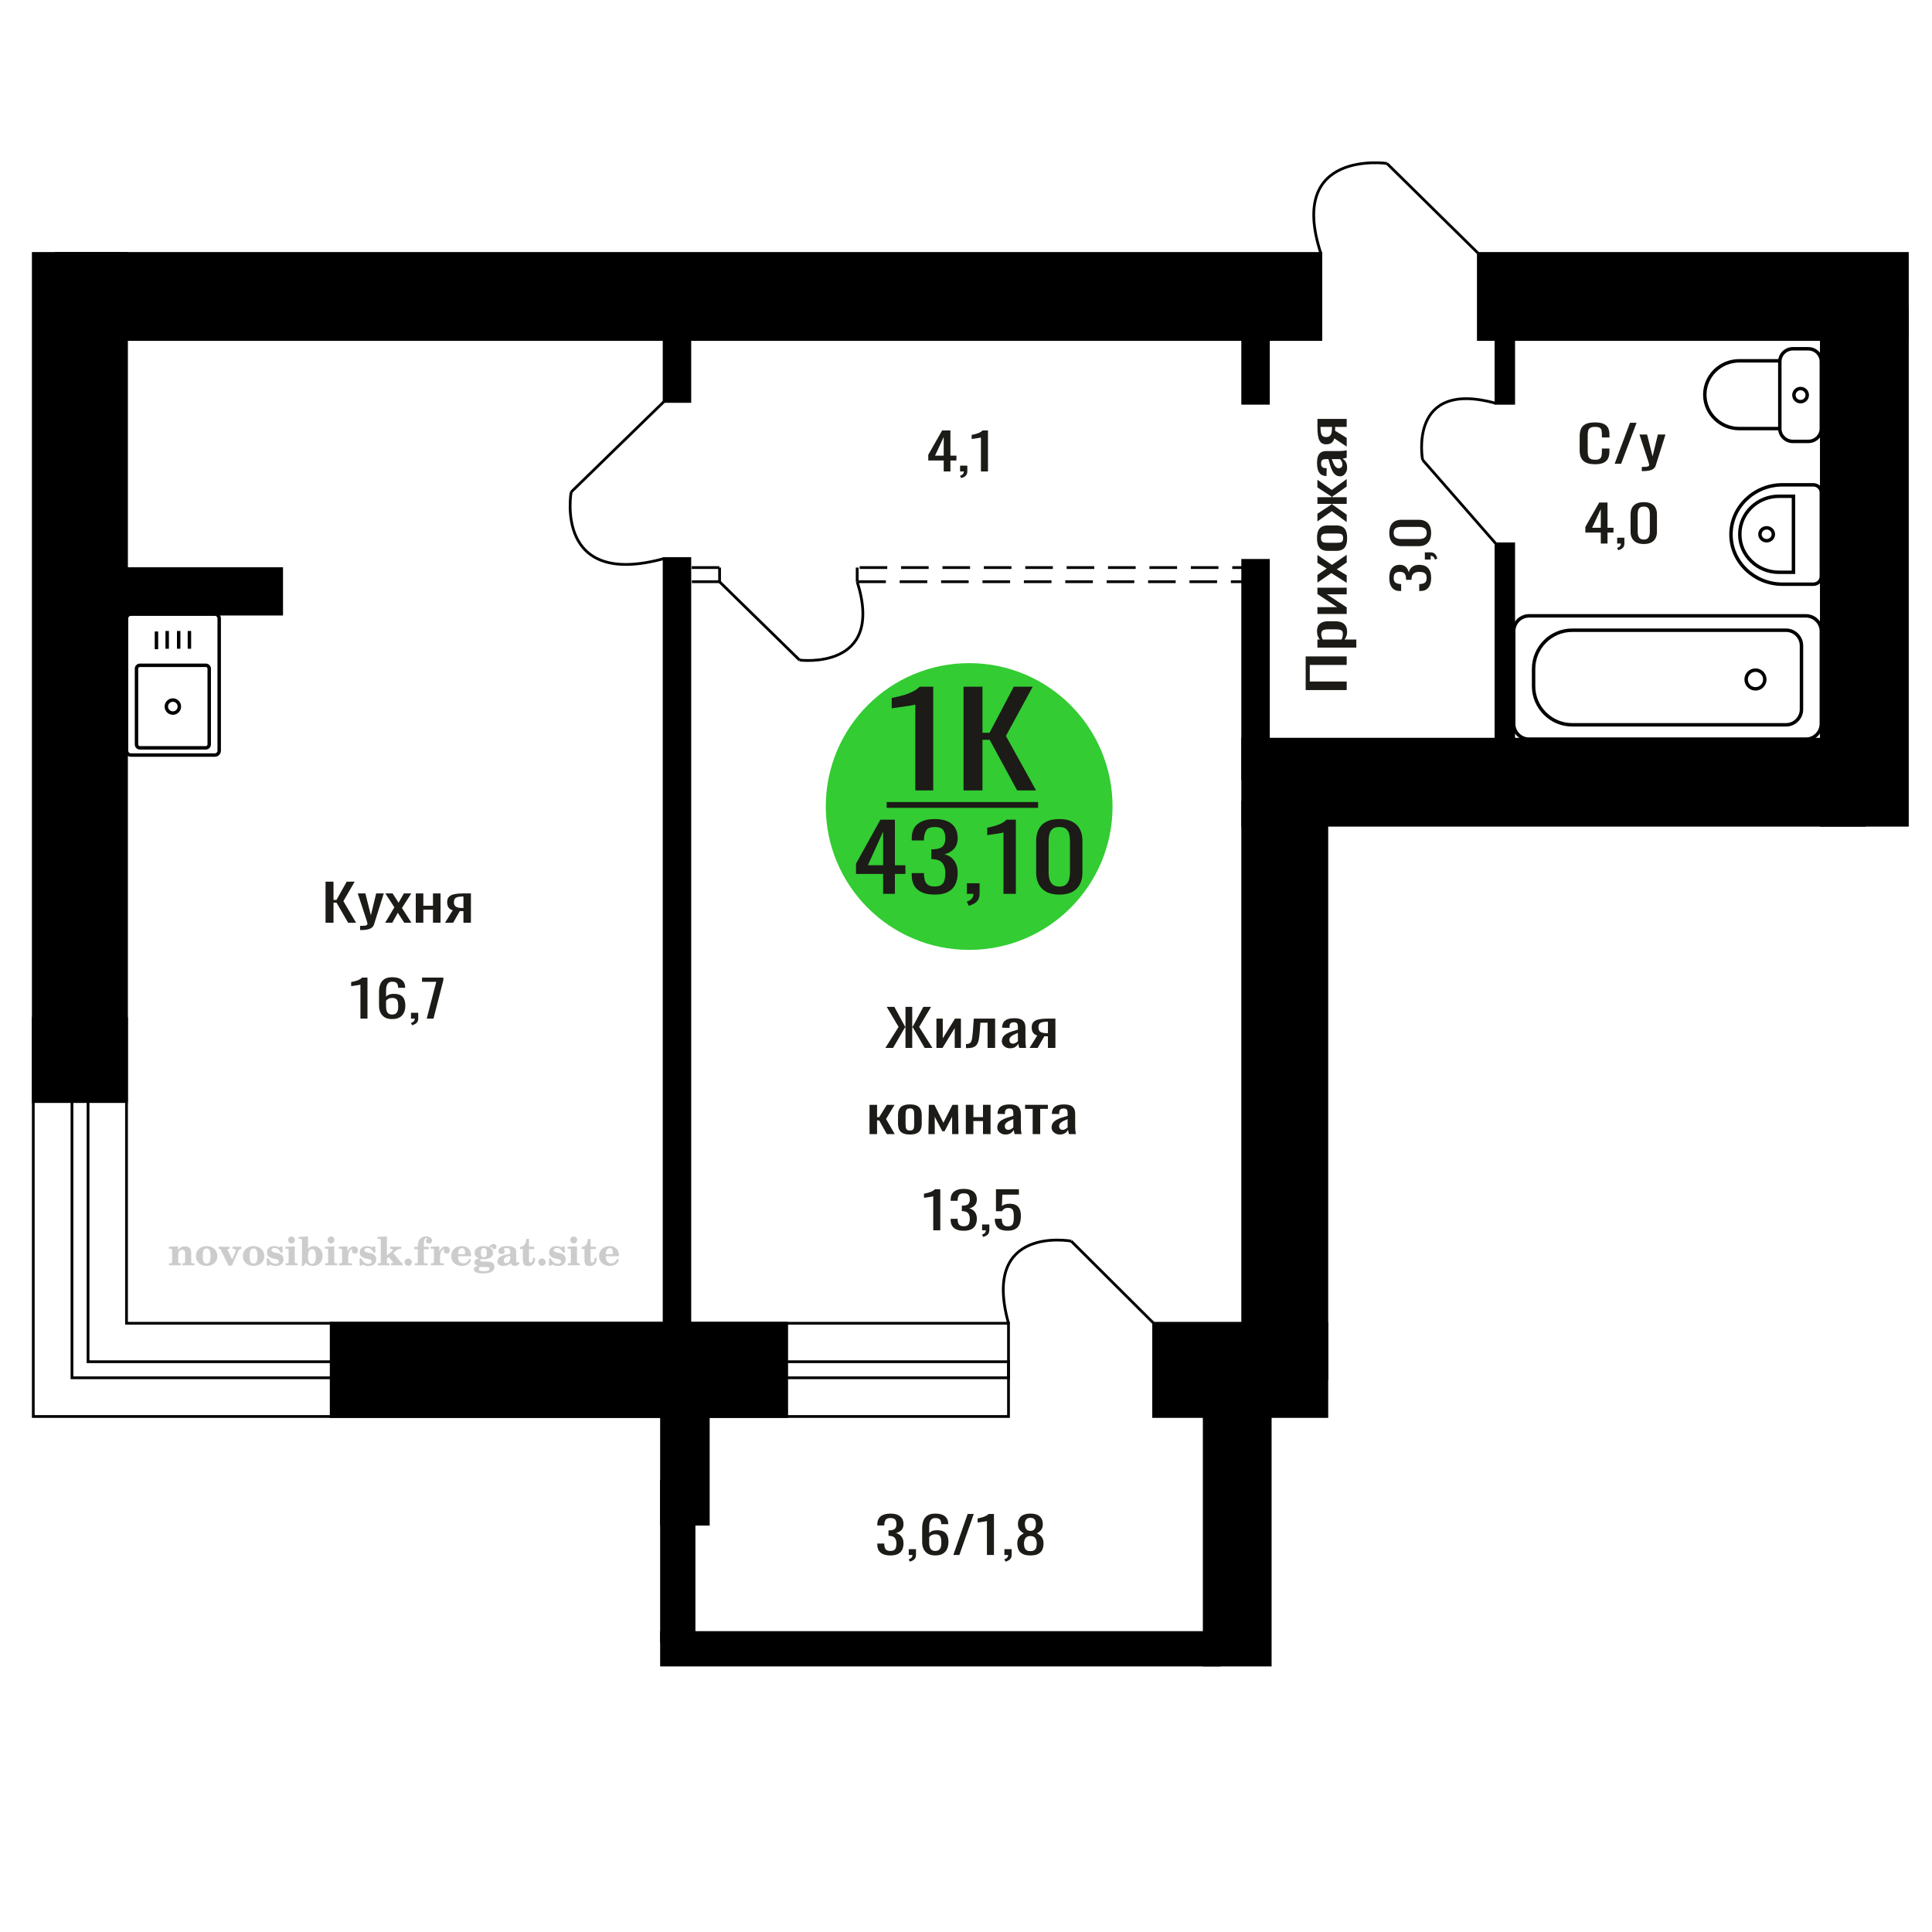 <?xml version="1.0" encoding="UTF-8"?>
<!DOCTYPE svg PUBLIC "-//W3C//DTD SVG 1.1//EN" "http://www.w3.org/Graphics/SVG/1.1/DTD/svg11.dtd">
<!-- Creator: CorelDRAW 2019 -->
<svg xmlns="http://www.w3.org/2000/svg" xml:space="preserve" width="140mm" height="140mm" version="1.1" style="shape-rendering:geometricPrecision; text-rendering:geometricPrecision; image-rendering:optimizeQuality; fill-rule:evenodd; clip-rule:evenodd"
viewBox="0 0 14000 14000"
 xmlns:xlink="http://www.w3.org/1999/xlink">
 <defs>
  <style type="text/css">
   <![CDATA[
    .str0 {stroke:black;stroke-width:25;stroke-miterlimit:22.926}
    .str2 {stroke:black;stroke-width:25.01;stroke-miterlimit:22.926}
    .str1 {stroke:black;stroke-width:20;stroke-miterlimit:22.926}
    .str3 {stroke:black;stroke-width:20;stroke-miterlimit:22.926;stroke-dasharray:200 100}
    .fil1 {fill:none}
    .fil4 {fill:black}
    .fil3 {fill:#1C1B17}
    .fil2 {fill:#33CC33}
    .fil0 {fill:#1C1B17;fill-rule:nonzero}
    .fil5 {fill:#CCCCCC;fill-rule:nonzero}
   ]]>
  </style>
 </defs>
 <g id="Слой_x0020_1">
  <polygon class="fil0" points="9758.7,5000.49 9461.41,5000.49 9461.41,4756.65 9758.7,4756.65 9758.7,4818.42 9491.14,4818.42 9491.14,4938.7 9758.7,4938.7 "/>
  <path id="1" class="fil0" d="M9828.43 4692.66l-281.87 0 0 -58.5 16.89 0c-5.39,-6.92 -10.04,-15.31 -13.95,-25.14 -3.92,-9.85 -5.87,-21.51 -5.87,-34.99 0,-16.41 2.87,-29.44 8.62,-39.09 5.75,-9.67 12.97,-16.87 21.66,-21.6 8.68,-4.74 17.49,-7.84 26.42,-9.3 8.93,-1.46 16.58,-2.19 22.94,-2.19l51.38 0c14.93,0 29.06,2.19 42.39,6.57 13.34,4.36 24.1,12.29 32.3,23.78 8.2,11.48 12.3,27.61 12.3,48.38 0,11.31 -1.9,21.33 -5.69,30.08 -3.8,8.74 -8.14,16.58 -13.03,23.5l85.51 0 0 58.5zm-97.62 -100.59c0,-10.21 -2.51,-17.51 -7.53,-21.87 -5.01,-4.38 -11.8,-7.11 -20.37,-8.21 -8.56,-1.09 -17.98,-1.64 -28.26,-1.64l-51.38 0c-8.81,0 -16.94,0.73 -24.41,2.19 -7.46,1.46 -13.39,4.56 -17.8,9.3 -4.4,4.73 -6.6,12.21 -6.6,22.42 0,7.65 1.1,14.94 3.3,21.86 2.2,6.93 4.77,12.93 7.71,18.04l135.79 0c2.7,-5.46 4.96,-11.66 6.79,-18.59 1.84,-6.92 2.76,-14.76 2.76,-23.5z"/>
  <polygon id="2" class="fil0" points="9758.7,4448.82 9546.56,4448.82 9546.56,4399.61 9689.33,4399.61 9546.56,4304.48 9546.56,4258.55 9758.7,4258.55 9758.7,4306.67 9614.83,4306.67 9758.7,4401.25 "/>
  <polygon id="3" class="fil0" points="9758.7,4223.56 9647.13,4152.47 9546.56,4221.92 9546.56,4166.15 9613.73,4119.67 9546.56,4078.68 9546.56,4021.26 9651.9,4093.44 9758.7,4020.18 9758.7,4075.93 9686.76,4125.69 9758.7,4168.34 "/>
  <path id="4" class="fil0" d="M9761.64 3899.33c0,23.33 -3.18,41.74 -9.55,55.22 -6.36,13.5 -15.41,23.07 -27.16,28.71 -11.74,5.65 -25.56,8.48 -41.47,8.48l-61.66 0c-15.9,0 -29.73,-2.83 -41.47,-8.48 -11.75,-5.64 -20.8,-15.21 -27.16,-28.71 -6.36,-13.48 -9.54,-31.89 -9.54,-55.22 0,-23.31 3.18,-41.63 9.54,-54.94 6.36,-13.3 15.41,-22.77 27.16,-28.44 11.74,-5.64 25.57,-8.46 41.47,-8.46l61.66 0c15.91,0 29.73,2.82 41.47,8.46 11.75,5.67 20.8,15.14 27.16,28.44 6.37,13.31 9.55,31.63 9.55,54.94zm-29 0c0,-11.29 -2.2,-19.21 -6.6,-23.77 -4.41,-4.56 -10.22,-7.29 -17.44,-8.21 -7.22,-0.91 -14.74,-1.36 -22.57,-1.36l-66.43 0c-8.08,0 -15.66,0.45 -22.76,1.36 -7.09,0.92 -12.9,3.65 -17.43,8.21 -4.53,4.56 -6.79,12.48 -6.79,23.77 0,11.31 2.26,19.32 6.79,24.06 4.53,4.74 10.34,7.57 17.43,8.48 7.1,0.91 14.68,1.37 22.76,1.37l66.43 0c7.83,0 15.35,-0.46 22.57,-1.37 7.22,-0.91 13.03,-3.74 17.44,-8.48 4.4,-4.74 6.6,-12.75 6.6,-24.06z"/>
  <polygon id="5" class="fil0" points="9758.7,3783.42 9650.43,3704.14 9546.56,3778.5 9546.56,3722.73 9648.59,3655.49 9648.59,3651.11 9546.56,3651.11 9546.56,3603 9648.59,3603 9648.59,3598.62 9546.56,3531.92 9546.56,3476.16 9650.43,3550.51 9758.7,3471.23 9758.7,3525.36 9654.47,3598.62 9654.47,3603 9758.7,3603 9758.7,3651.11 9654.47,3651.11 9654.47,3656.04 9758.7,3729.3 "/>
  <path id="6" class="fil0" d="M9761.64 3388.13c0,12.4 -2.39,23.33 -7.16,32.81 -4.77,9.47 -10.89,16.95 -18.35,22.41 -7.46,5.47 -15.36,8.21 -23.67,8.21 -13.22,0 -24.35,-3.29 -33.4,-9.84 -9.06,-6.57 -16.7,-15.59 -22.94,-27.07 -6.24,-11.49 -11.69,-24.79 -16.33,-39.91 -4.65,-15.14 -9.18,-31.07 -13.58,-47.85l-15.05 0c-8.57,0 -15.66,0.73 -21.29,2.19 -5.63,1.46 -9.85,4.47 -12.66,9.03 -2.82,4.56 -4.22,11.38 -4.22,20.5 0,8.01 1.22,14.49 3.67,19.41 2.44,4.91 5.93,8.47 10.46,10.66 4.52,2.19 9.85,3.28 15.96,3.28l10.65 0 -1.47 57.95c-23.49,-0.73 -40.8,-8.75 -51.93,-24.04 -11.14,-15.32 -16.7,-39.02 -16.7,-71.09 0,-31.34 5.75,-53.59 17.25,-66.7 11.5,-13.12 28.13,-19.69 49.91,-19.69l96.89 0c6.61,0 12.97,-0.27 19.09,-0.82 6.12,-0.53 11.81,-1.26 17.07,-2.19 5.26,-0.91 10.21,-1.73 14.86,-2.46l0 53.59c-3.91,1.1 -8.87,2.46 -14.86,4.09 -6,1.64 -11.44,2.84 -16.34,3.57 8.32,3.64 16.09,10.66 23.31,21.04 7.22,10.39 10.83,24.7 10.83,42.92zm-33.77 -22.95c0,-5.84 -1.1,-11.31 -3.3,-16.41 -2.2,-5.1 -4.71,-9.66 -7.53,-13.67 -2.81,-4.01 -5.07,-6.75 -6.79,-8.21l-60.19 0c3.43,9.12 6.85,17.68 10.28,25.7 3.42,8.03 7.03,15.04 10.83,21.05 3.79,6.02 8.07,10.75 12.84,14.22 4.77,3.46 10.22,5.19 16.33,5.19 8.57,0 15.3,-2.37 20.19,-7.11 4.89,-4.73 7.34,-11.66 7.34,-20.76z"/>
  <path id="7" class="fil0" d="M9758.7 3236.14l-89.92 -59.6c-2.69,10.22 -6.73,18.5 -12.11,24.88 -5.38,6.39 -11.99,11.03 -19.82,13.94 -7.83,2.92 -16.64,4.38 -26.43,4.38 -11.25,0 -20.92,-2.19 -28.99,-6.57 -8.08,-4.37 -14.68,-11.29 -19.82,-20.77 -5.14,-9.47 -8.93,-22.04 -11.38,-37.73 -2.44,-15.67 -3.67,-34.99 -3.67,-57.95l0 -61.24 212.14 0 0 57.96 -83.68 0c0,5.83 -0.06,10.76 -0.18,14.77 -0.13,4 -0.31,8.37 -0.55,13.12l84.41 51.93 0 62.88zm-106.44 -136.14c0,-0.73 0,-1.91 0,-3.55 0,-1.64 0,-2.65 0,-3.01l-83.31 0c0,0.36 0,1.37 0,3.01 0,1.64 0,2.64 0,3 0,17.13 1.41,30.71 4.22,40.74 2.82,10.02 7.22,17.04 13.21,21.05 6,4.01 14.01,6.02 24.04,6.02 13.95,0 24.35,-4.65 31.2,-13.95 6.85,-9.29 10.4,-27.06 10.64,-53.31z"/>
  <path class="fil1 str0" d="M916.78 5440.09l0 -958.69c0,-17.2 14.1,-31.27 31.34,-31.27l608.89 0c17.23,0 31.34,14.07 31.34,31.27l0 958.69c0,17.21 -14.11,31.28 -31.34,31.28l-608.89 0c-17.24,0 -31.34,-14.07 -31.34,-31.28zm72.32 -45.58l0 -548.98c0,-13.5 11.06,-24.54 24.59,-24.54l477.74 0c13.53,0 24.6,11.04 24.6,24.54l0 548.98c0,13.49 -11.07,24.53 -24.6,24.53l-477.74 0c-13.53,0 -24.59,-11.04 -24.59,-24.53zm216.2 -274.49c0,-26.05 21.16,-47.17 47.26,-47.17 26.1,0 47.26,21.12 47.26,47.17 0,26.05 -21.16,47.16 -47.26,47.16 -26.1,0 -47.26,-21.11 -47.26,-47.16zm-71.54 -415.61l0 -128.56m77.75 124.98l0 -128.55m83.32 128.55l0 -128.55m77.76 128.55l0 -128.55"/>
  <path class="fil0" d="M11558.29 3364.09c-29.31,0 -52.04,-4.4 -68.21,-13.21 -16.17,-8.81 -27.42,-20.67 -33.71,-35.6 -6.31,-14.93 -9.45,-31.56 -9.45,-49.92l0 -104.96c0,-20.07 3.14,-37.56 9.45,-52.49 6.29,-14.92 17.54,-26.48 33.71,-34.68 16.17,-8.2 38.9,-12.3 68.21,-12.3 25.87,0 46.39,3.43 61.55,10.28 15.16,6.85 26.06,16.64 32.69,29.36 6.64,12.73 9.97,28.02 9.97,45.88l0 23.49 -54.66 0 0 -20.92c0,-11.01 -0.77,-20.74 -2.3,-29.18 -1.53,-8.44 -5.7,-14.99 -12.53,-19.63 -6.8,-4.65 -18.22,-6.98 -34.22,-6.98 -16.34,0 -28.26,2.51 -35.76,7.53 -7.49,5.01 -12.35,12.11 -14.56,21.28 -2.22,9.18 -3.32,19.88 -3.32,32.12l0 117.81c0,14.93 1.7,26.73 5.11,35.42 3.4,8.68 9.02,14.86 16.86,18.53 7.84,3.67 18.39,5.51 31.67,5.51 15.67,0 26.9,-2.51 33.72,-7.53 6.81,-5.01 11.07,-11.92 12.77,-20.73 1.71,-8.81 2.56,-19.09 2.56,-30.83l0 -22.02 54.66 0 0 22.02c0,18.1 -3.06,34.07 -9.2,47.89 -6.12,13.83 -16.69,24.59 -31.67,32.3 -14.99,7.71 -36.1,11.56 -63.34,11.56z"/>
  <polygon id="1" class="fil0" points="11700.31,3360.79 11811.68,3063.5 11859.2,3063.5 11747.31,3360.79 "/>
  <path id="2" class="fil0" d="M11897 3414.01l0 -30.1c13.28,0 23.83,-0.43 31.67,-1.28 7.84,-0.86 13.46,-2.45 16.86,-4.77 3.41,-2.33 5.11,-5.57 5.11,-9.73 0,-2.2 -1.19,-7.1 -3.58,-14.68 -2.38,-7.59 -4.93,-15.66 -7.66,-24.22l-59.27 -180.58 55.18 0 39.85 158.56 38.32 -158.56 55.17 0 -70.49 223.88c-3.08,10.28 -8.69,18.42 -16.87,24.41 -8.17,6 -18.64,10.34 -31.42,13.03 -12.76,2.69 -28.17,4.04 -46.23,4.04l-6.64 0z"/>
  <circle class="fil2" cx="7022.93" cy="5844.29" r="1039.01"/>
  <path class="fil0" d="M6399.46 6476.79l0 -143.86 -196.53 0 0 -74.25 176.46 -318.87 105.37 0 0 330.14 76.1 0 0 62.98 -76.1 0 0 143.86 -85.3 0zm-110.39 -206.84l110.39 0 0 -243.96 -110.39 243.96z"/>
  <path id="1" class="fil0" d="M6772.43 6482.76c-36.8,0 -67.46,-5.53 -91.99,-16.58 -24.53,-11.05 -42.92,-26.96 -55.2,-47.73 -12.26,-20.77 -18.39,-45.3 -18.39,-73.59l0 -17.89 88.64 0c0,1.76 0,3.64 0,5.63 0,1.99 0,4.09 0,6.3 0.56,15.91 2.93,30.27 7.11,43.09 4.18,12.82 11.71,22.98 22.58,30.49 10.87,7.52 26.63,11.27 47.25,11.27 21.75,0 38.18,-4.08 49.34,-12.26 11.15,-8.18 18.68,-19.78 22.58,-34.8 3.91,-15.03 5.85,-32.27 5.85,-51.71 0,-28.29 -6.55,-51.38 -19.65,-69.28 -13.1,-17.9 -36.1,-27.73 -68.99,-29.5 -1.67,-0.44 -3.76,-0.66 -6.27,-0.66 -2.51,0 -4.61,0 -6.27,0l0 -70.94c1.66,0 3.62,0 5.85,0 2.23,0 4.18,0 5.85,0 31.78,-0.88 54.64,-7.51 68.58,-19.89 13.94,-12.37 20.9,-32.92 20.9,-61.65 0,-24.31 -5.15,-43.75 -15.47,-58.34 -10.32,-14.58 -30.8,-21.88 -61.47,-21.88 -30.66,0 -51.01,8.07 -61.04,24.2 -10.04,16.13 -15.62,36.79 -16.73,61.99 0,1.76 0,3.64 0,5.63 0,1.99 0,3.87 0,5.64l-88.64 0 0 -17.9c0,-28.73 6.13,-53.26 18.39,-73.59 12.28,-20.33 30.81,-36.02 55.62,-47.07 24.81,-11.05 55.61,-16.57 92.4,-16.57 37.35,0 68.3,5.52 92.83,16.57 24.54,11.05 42.93,26.85 55.19,47.4 12.28,20.55 18.41,45.19 18.41,73.92 0,32.26 -8.78,58.12 -26.34,77.56 -17.58,19.45 -41.13,32.71 -70.67,39.78 20.63,4.86 38.05,13.26 52.26,25.19 14.22,11.93 25.23,27.07 33.04,45.41 7.8,18.34 11.71,39.67 11.71,63.98 0,31.82 -5.58,59.55 -16.73,83.2 -11.15,23.64 -28.99,41.98 -53.52,55.02 -24.54,13.04 -56.87,19.56 -97.01,19.56z"/>
  <path id="2" class="fil0" d="M7019.97 6563.64l-14.22 -30.5c15.05,-3.98 26.89,-10.94 35.53,-20.88 8.64,-9.95 12.97,-21.77 12.97,-35.47l-47.67 0 0 -76.24 91.99 0 0 74.91c0,23.43 -6.41,42.1 -19.23,56.02 -12.83,13.92 -32.62,24.64 -59.37,32.16z"/>
  <path id="3" class="fil0" d="M7271.68 6476.79l0 -444.17c-0.56,0.44 -6.83,1.77 -18.81,3.98 -12,2.21 -25.51,4.42 -40.57,6.63 -15.05,2.21 -28.43,4.2 -40.14,5.96 -11.71,1.77 -17.84,2.66 -18.39,2.66l0 -53.7c9.47,-1.77 20.48,-4.2 33.02,-7.3 12.55,-3.09 25.37,-6.85 38.48,-11.27 13.1,-4.41 25.64,-9.94 37.63,-16.57 11.98,-6.63 22.16,-14.36 30.52,-23.2l67.74 0 0 536.98 -89.48 0z"/>
  <path id="4" class="fil0" d="M7676.43 6482.76c-38.47,0 -70.12,-6.85 -94.92,-20.55 -24.81,-13.71 -43.2,-32.49 -55.2,-56.35 -11.98,-23.87 -17.97,-51.05 -17.97,-81.55l0 -231.36c0,-31.38 5.85,-58.89 17.56,-82.54 11.7,-23.64 29.97,-42.1 54.77,-55.35 24.81,-13.26 56.73,-19.89 95.76,-19.89 39.03,0 70.8,6.63 95.34,19.89 24.52,13.25 42.65,31.71 54.35,55.35 11.71,23.65 17.56,51.16 17.56,82.54l0 231.36c0,30.94 -5.99,58.34 -17.97,82.21 -12,23.86 -30.25,42.54 -54.79,56.02 -24.52,13.48 -56.02,20.22 -94.49,20.22zm0 -58.34c21.19,0 37.21,-4.86 48.08,-14.59 10.88,-9.72 18.41,-22.21 22.58,-37.45 4.18,-15.25 6.27,-31.05 6.27,-47.4l0 -232.7c0,-17.23 -1.94,-33.47 -5.85,-48.72 -3.9,-15.25 -11.29,-27.51 -22.16,-36.79 -10.87,-9.29 -27.18,-13.93 -48.92,-13.93 -21.74,0 -38.19,4.64 -49.34,13.93 -11.15,9.28 -18.68,21.54 -22.58,36.79 -3.91,15.25 -5.85,31.49 -5.85,48.72l0 232.7c0,16.35 2.09,32.15 6.27,47.4 4.17,15.24 11.98,27.73 23.41,37.45 11.43,9.73 27.46,14.59 48.09,14.59z"/>
  <path class="fil0" d="M6632.69 5727.52l0 -621.59c-0.81,0.62 -9.91,2.47 -27.31,5.56 -17.4,3.1 -37.02,6.19 -58.87,9.28 -21.83,3.09 -41.26,5.88 -58.25,8.35 -17,2.48 -25.89,3.71 -26.7,3.71l0 -75.15c13.76,-2.47 29.73,-5.87 47.94,-10.2 18.2,-4.33 36.81,-9.59 55.83,-15.77 19.01,-6.19 37.22,-13.92 54.61,-23.2 17.4,-9.27 32.17,-20.1 44.3,-32.47l98.3 0 0 751.48 -129.85 0z"/>
  <polygon id="1" class="fil0" points="6982.22,5727.52 6982.22,4976.04 7119.36,4976.04 7119.36,5310.03 7170.34,5310.03 7346.31,4976.04 7483.46,4976.04 7289.28,5333.23 7507.73,5727.52 7370.59,5727.52 7171.55,5361.06 7119.36,5361.06 7119.36,5727.52 "/>
  <polygon id="2" class="fil3" points="6425.15,5811.86 7522.3,5811.86 7522.3,5854.03 6425.15,5854.03 "/>
  <polygon class="fil0" points="2359,6686.29 2359,6389 2416.73,6389 2416.73,6521.13 2438.18,6521.13 2512.26,6389 2569.99,6389 2488.25,6530.31 2580.21,6686.29 2522.48,6686.29 2438.7,6541.32 2416.73,6541.32 2416.73,6686.29 "/>
  <path id="1" class="fil0" d="M2609.34 6739.51l0 -30.1c13.28,0 23.83,-0.43 31.67,-1.28 7.83,-0.86 13.46,-2.45 16.85,-4.77 3.41,-2.33 5.11,-5.57 5.11,-9.73 0,-2.2 -1.18,-7.1 -3.58,-14.68 -2.38,-7.59 -4.92,-15.66 -7.65,-24.22l-59.27 -180.58 55.18 0 39.85 158.56 38.32 -158.56 55.16 0 -70.49 223.88c-3.07,10.28 -8.68,18.42 -16.87,24.41 -8.17,6 -18.64,10.34 -31.41,13.03 -12.77,2.69 -28.18,4.04 -46.23,4.04l-6.64 0z"/>
  <polygon id="2" class="fil0" points="2791.2,6686.29 2857.62,6574.72 2792.73,6474.15 2844.84,6474.15 2888.27,6541.32 2926.58,6474.15 2980.23,6474.15 2912.79,6579.49 2981.24,6686.29 2929.14,6686.29 2882.65,6614.35 2842.8,6686.29 "/>
  <polygon id="3" class="fil0" points="3012.92,6686.29 3012.92,6474.15 3067.59,6474.15 3067.59,6563.34 3137.57,6563.34 3137.57,6474.15 3192.23,6474.15 3192.23,6686.29 3137.57,6686.29 3137.57,6591.97 3067.59,6591.97 3067.59,6686.29 "/>
  <path id="4" class="fil0" d="M3224.93 6686.29l55.69 -89.92c-9.54,-2.69 -17.28,-6.73 -23.24,-12.11 -5.97,-5.38 -10.32,-11.99 -13.03,-19.82 -2.73,-7.83 -4.09,-16.64 -4.09,-26.43 0,-11.25 2.04,-20.92 6.14,-28.99 4.07,-8.08 10.55,-14.68 19.4,-19.82 8.85,-5.14 20.6,-8.93 35.26,-11.38 14.64,-2.44 32.7,-3.67 54.15,-3.67l57.22 0 0 212.14 -54.16 0 0 -83.68c-5.45,0 -10.05,-0.06 -13.8,-0.18 -3.74,-0.13 -7.82,-0.31 -12.26,-0.55l-48.52 84.41 -58.76 0zm127.21 -106.44c0.68,0 1.78,0 3.32,0 1.53,0 2.47,0 2.81,0l0 -83.31c-0.34,0 -1.28,0 -2.81,0 -1.54,0 -2.47,0 -2.8,0 -16.01,0 -28.7,1.41 -38.07,4.22 -9.37,2.82 -15.93,7.22 -19.67,13.21 -3.74,6 -5.62,14.01 -5.62,24.04 0,13.95 4.34,24.35 13.02,31.2 8.69,6.85 25.3,10.4 49.82,10.64z"/>
  <path class="fil1 str1" d="M10050.08 1184.29c0,0 -726.74,-104.44 -478.58,652.25"/>
  <line class="fil1 str1" x1="10712.56" y1="1836.54" x2="10050.09" y2= "1184.29" />
  <path class="fil1 str2" d="M13054.13 5140.28l0 -461.49c0,-61.57 -50.25,-111.94 -111.68,-111.94l-1550.29 0c-153.57,0 -279.21,125.94 -279.21,279.86l0 125.65c0,153.93 125.64,279.86 279.21,279.86l1550.29 0c61.43,0 111.68,-50.37 111.68,-111.94zm143.96 104.24l0 -669.95c0,-61.57 -50.26,-111.95 -111.68,-111.95l-2006.04 0c-61.42,0 -111.67,50.38 -111.67,111.95l0 669.95c0,61.56 50.25,111.93 111.67,111.93l2006.04 0c61.42,0 111.68,-50.37 111.68,-111.93zm-409.56 -320.71c0,-37.46 -30.3,-67.82 -67.67,-67.82 -37.36,0 -67.66,30.36 -67.66,67.82 0,37.46 30.3,67.82 67.66,67.82 37.37,0 67.67,-30.36 67.67,-67.82z"/>
  <path class="fil1 str0" d="M13198.09 3105.63l0 -485.25c0,-51.13 -42.45,-92.96 -94.34,-92.96l-112.15 0c-51.89,0 -94.33,41.83 -94.33,92.96l0 485.25c0,51.13 42.44,92.96 94.33,92.96l112.15 0c51.89,0 94.34,-41.83 94.34,-92.96zm-300.82 0l0 -491.05 -294.51 0c-137.04,0 -249.16,110.48 -249.16,245.52l0 0.01c0,135.04 112.12,245.52 249.16,245.52l294.51 0zm198.69 -242.62c0,-26.28 -21.62,-47.58 -48.29,-47.58 -26.67,0 -48.28,21.3 -48.28,47.58 0,26.28 21.61,47.58 48.28,47.58 26.67,0 48.29,-21.3 48.29,-47.58z"/>
  <path class="fil1 str0" d="M13198.09 4177.43l0 -608.28c0,-30.8 -26.12,-55.99 -58.04,-55.99l-223.36 0c-205.34,0 -373.34,162.05 -373.34,360.12l0 0.02c0,198.07 168,360.12 373.34,360.12l223.36 0c31.92,0 58.04,-25.19 58.04,-55.99zm-201.99 -30.45l0 -550.88 -105.21 0c-155.9,0 -283.46,123.04 -283.46,273.43l0 4.02c0,150.38 127.56,273.43 283.46,273.43l105.21 0zm-145.76 -275.44c0,-25.88 -21.75,-46.86 -48.58,-46.86 -26.83,0 -48.57,20.98 -48.57,46.86 0,25.88 21.74,46.86 48.57,46.86 26.83,0 48.58,-20.98 48.58,-46.86z"/>
  <path class="fil1 str1" d="M10308.46 3332.11c0,0 -109.33,-586.94 531.92,-409.68"/>
  <line class="fil1 str1" x1="10840.38" y1="3940.81" x2="10308.46" y2= "3332.11" />
  <path class="fil1 str1" d="M4138.84 3565.3c0,0 -128.2,702.32 673.62,482.17"/>
  <line class="fil1 str1" x1="4812.46" y1="2908.91" x2="4138.85" y2= "3565.31" />
  <path class="fil0" d="M6762.66 8915.04l0 -245.9c-0.31,0.24 -3.89,0.98 -10.72,2.2 -6.83,1.22 -14.53,2.45 -23.11,3.67 -8.56,1.22 -16.2,2.32 -22.86,3.3 -6.67,0.98 -10.16,1.47 -10.49,1.47l0 -29.73c5.4,-0.98 11.67,-2.32 18.83,-4.04 7.14,-1.71 14.45,-3.79 21.91,-6.24 7.46,-2.44 14.62,-5.5 21.44,-9.17 6.83,-3.67 12.62,-7.95 17.39,-12.85l38.59 0 0 297.29 -50.98 0z"/>
  <path id="1" class="fil0" d="M6983.25 8918.34c-20.96,0 -38.44,-3.06 -52.4,-9.17 -13.98,-6.12 -24.46,-14.93 -31.44,-26.43 -7,-11.5 -10.49,-25.08 -10.49,-40.74l0 -9.91 50.49 0c0,0.98 0,2.02 0,3.12 0,1.1 0,2.27 0,3.49 0.33,8.81 1.68,16.76 4.05,23.86 2.39,7.09 6.68,12.72 12.87,16.88 6.2,4.16 15.17,6.24 26.92,6.24 12.39,0 21.76,-2.26 28.11,-6.79 6.36,-4.53 10.64,-10.95 12.86,-19.27 2.23,-8.32 3.34,-17.86 3.34,-28.63 0,-15.66 -3.73,-28.44 -11.19,-38.35 -7.47,-9.91 -20.56,-15.35 -39.31,-16.33 -0.95,-0.25 -2.14,-0.37 -3.57,-0.37 -1.43,0 -2.62,0 -3.58,0l0 -39.27c0.96,0 2.06,0 3.33,0 1.28,0 2.39,0 3.34,0 18.11,-0.49 31.13,-4.16 39.07,-11.01 7.95,-6.85 11.91,-18.23 11.91,-34.14 0,-13.45 -2.94,-24.22 -8.82,-32.29 -5.86,-8.08 -17.53,-12.11 -35.01,-12.11 -17.47,0 -29.06,4.46 -34.77,13.39 -5.73,8.93 -8.91,20.37 -9.55,34.32 0,0.98 0,2.02 0,3.12 0,1.1 0,2.14 0,3.12l-50.49 0 0 -9.91c0,-15.91 3.49,-29.49 10.49,-40.74 6.98,-11.26 17.53,-19.94 31.67,-26.06 14.14,-6.12 31.69,-9.18 52.65,-9.18 21.28,0 38.91,3.06 52.89,9.18 13.97,6.12 24.45,14.86 31.44,26.24 6.98,11.38 10.47,25.02 10.47,40.92 0,17.87 -4.99,32.18 -15,42.95 -10,10.76 -23.42,18.1 -40.26,22.02 11.75,2.69 21.68,7.34 29.78,13.94 8.1,6.61 14.37,14.99 18.83,25.14 4.43,10.16 6.65,21.97 6.65,35.42 0,17.62 -3.16,32.97 -9.52,46.06 -6.35,13.09 -16.52,23.25 -30.48,30.47 -13.98,7.21 -32.4,10.82 -55.28,10.82z"/>
  <path id="2" class="fil0" d="M7124.28 8963.12l-8.1 -16.88c8.58,-2.21 15.33,-6.06 20.25,-11.56 4.92,-5.51 7.39,-12.05 7.39,-19.64l-27.16 0 0 -42.21 52.41 0 0 41.48c0,12.96 -3.65,23.3 -10.96,31.01 -7.31,7.71 -18.59,13.64 -33.83,17.8z"/>
  <path id="3" class="fil0" d="M7301.99 8917.98c-23.19,0 -41.61,-3.43 -55.27,-10.28 -13.66,-6.85 -23.42,-16.76 -29.3,-29.73 -5.88,-12.97 -8.81,-28.38 -8.81,-46.24l50.97 0c0,8.8 0.96,17.43 2.86,25.87 1.91,8.44 5.96,15.42 12.15,20.92 6.19,5.51 15.64,8.26 28.35,8.26 13.98,0 23.98,-3.12 30.01,-9.36 6.04,-6.24 9.86,-14.68 11.44,-25.32 1.58,-10.65 2.39,-22.7 2.39,-36.16 0,-13.45 -0.96,-24.89 -2.87,-34.31 -1.9,-9.42 -5.87,-16.64 -11.9,-21.66 -6.04,-5.01 -15.57,-7.52 -28.59,-7.52 -10.49,0 -19.38,2.51 -26.69,7.52 -7.29,5.02 -12.69,10.71 -16.19,17.07l-43.35 0 0 -159.29 166.27 0 0 39.27 -120.06 0 -3.34 82.22c6.35,-5.14 14.22,-9.18 23.59,-12.11 9.36,-2.94 20.08,-4.41 32.16,-4.41 20.96,0 37.39,3.79 49.31,11.38 11.9,7.58 20.33,17.98 25.25,31.2 4.92,13.21 7.39,28.38 7.39,45.51 0,15.17 -1.43,29.3 -4.3,42.39 -2.86,13.09 -7.85,24.47 -15.01,34.13 -7.14,9.66 -16.91,17.19 -29.3,22.57 -12.38,5.38 -28.1,8.08 -47.16,8.08z"/>
  <polygon class="fil0" points="6415.67,7593.43 6511.5,7441.48 6425.35,7296.14 6480.92,7296.14 6558.4,7439.65 6561.47,7439.65 6561.47,7296.14 6610.4,7296.14 6610.4,7439.65 6613.97,7439.65 6690.95,7296.14 6747.02,7296.14 6660.36,7441.48 6756.7,7593.43 6700.13,7593.43 6614.48,7444.79 6610.4,7444.79 6610.4,7593.43 6561.47,7593.43 6561.47,7444.79 6557.9,7444.79 6471.74,7593.43 "/>
  <polygon id="1" class="fil0" points="6785.77,7593.43 6785.77,7381.29 6831.65,7381.29 6831.65,7524.06 6920.35,7381.29 6963.17,7381.29 6963.17,7593.43 6918.31,7593.43 6918.31,7449.56 6830.12,7593.43 "/>
  <path id="2" class="fil0" d="M6999.88 7595.27l0 -29.73c10.2,0 18.27,-1.47 24.21,-4.41 5.95,-2.93 10.55,-7.89 13.77,-14.86 3.23,-6.98 5.69,-16.4 7.39,-28.26 1.71,-11.87 3.23,-26.73 4.6,-44.6l6.62 -92.12 154.47 0 0 212.14 -54.56 0 0 -182.41 -51.99 0 -4.58 62.39c-1.71,24.23 -4.17,44.29 -7.41,60.2 -3.22,15.9 -8.23,28.32 -15.03,37.25 -6.8,8.93 -15.88,15.23 -27.27,18.9 -11.39,3.67 -26.09,5.51 -44.1,5.51l-6.12 0z"/>
  <path id="3" class="fil0" d="M7319 7596.37c-11.55,0 -21.75,-2.39 -30.58,-7.16 -8.84,-4.77 -15.81,-10.89 -20.91,-18.35 -5.1,-7.46 -7.65,-15.36 -7.65,-23.67 0,-13.22 3.07,-24.35 9.18,-33.4 6.13,-9.06 14.53,-16.7 25.24,-22.94 10.71,-6.24 23.11,-11.69 37.21,-16.33 14.11,-4.65 28.97,-9.18 44.61,-13.58l0 -15.05c0,-8.57 -0.68,-15.66 -2.04,-21.29 -1.36,-5.63 -4.17,-9.85 -8.42,-12.66 -4.25,-2.82 -10.61,-4.22 -19.11,-4.22 -7.47,0 -13.51,1.22 -18.1,3.67 -4.58,2.44 -7.9,5.93 -9.94,10.46 -2.04,4.52 -3.06,9.85 -3.06,15.96l0 10.65 -54.03 -1.47c0.68,-23.49 8.15,-40.8 22.42,-51.93 14.28,-11.14 36.38,-16.7 66.28,-16.7 29.23,0 49.96,5.75 62.19,17.25 12.23,11.5 18.36,28.13 18.36,49.91l0 96.89c0,6.61 0.25,12.97 0.76,19.09 0.5,6.12 1.18,11.81 2.04,17.07 0.85,5.26 1.61,10.21 2.3,14.86l-49.97 0c-1.02,-3.91 -2.29,-8.87 -3.82,-14.86 -1.52,-6 -2.63,-11.44 -3.32,-16.34 -3.4,8.32 -9.94,16.09 -19.62,23.31 -9.68,7.22 -23.03,10.83 -40.02,10.83zm21.41 -33.77c5.44,0 10.54,-1.1 15.29,-3.3 4.76,-2.2 9.01,-4.71 12.75,-7.53 3.74,-2.81 6.29,-5.07 7.65,-6.79l0 -60.19c-8.5,3.43 -16.48,6.85 -23.96,10.28 -7.48,3.42 -14.03,7.03 -19.62,10.83 -5.62,3.79 -10.03,8.07 -13.27,12.84 -3.22,4.77 -4.83,10.22 -4.83,16.33 0,8.57 2.21,15.3 6.62,20.19 4.42,4.89 10.88,7.34 19.37,7.34z"/>
  <path id="4" class="fil0" d="M7460.72 7593.43l55.57 -89.92c-9.53,-2.69 -17.25,-6.73 -23.19,-12.11 -5.96,-5.38 -10.3,-11.99 -13,-19.82 -2.73,-7.83 -4.09,-16.64 -4.09,-26.43 0,-11.25 2.04,-20.92 6.13,-28.99 4.07,-8.08 10.53,-14.68 19.36,-19.82 8.83,-5.14 20.56,-8.93 35.18,-11.38 14.61,-2.44 32.63,-3.67 54.03,-3.67l57.1 0 0 212.14 -54.04 0 0 -83.68c-5.43,0 -10.03,-0.06 -13.77,-0.18 -3.73,-0.13 -7.8,-0.31 -12.23,-0.55l-48.42 84.41 -58.63 0zm126.94 -106.44c0.68,0 1.78,0 3.3,0 1.53,0 2.48,0 2.81,0l0 -83.31c-0.33,0 -1.28,0 -2.81,0 -1.52,0 -2.45,0 -2.79,0 -15.97,0 -28.64,1.41 -37.99,4.22 -9.34,2.82 -15.89,7.22 -19.62,13.21 -3.74,6 -5.61,14.01 -5.61,24.04 0,13.95 4.33,24.35 13,31.2 8.66,6.85 25.23,10.4 49.71,10.64z"/>
  <polygon id="5" class="fil0" points="6300.96,8218.1 6300.96,8005.96 6355.51,8005.96 6355.51,8095.52 6370.8,8095.52 6426.37,8005.96 6482.45,8005.96 6420.76,8108.73 6483.46,8218.1 6426.37,8218.1 6370.8,8119 6355.51,8119 6355.51,8218.1 "/>
  <path id="6" class="fil0" d="M6593.58 8221.04c-21.75,0 -38.92,-3.18 -51.49,-9.55 -12.58,-6.36 -21.5,-15.41 -26.77,-27.16 -5.26,-11.74 -7.9,-25.56 -7.9,-41.47l0 -61.66c0,-15.9 2.64,-29.73 7.9,-41.47 5.27,-11.75 14.19,-20.8 26.77,-27.16 12.57,-6.36 29.74,-9.54 51.49,-9.54 21.74,0 38.82,3.18 51.23,9.54 12.4,6.36 21.23,15.41 26.51,27.16 5.27,11.74 7.89,25.57 7.89,41.47l0 61.66c0,15.91 -2.62,29.73 -7.89,41.47 -5.28,11.75 -14.11,20.8 -26.51,27.16 -12.41,6.37 -29.49,9.55 -51.23,9.55zm0 -29c10.53,0 17.92,-2.2 22.17,-6.6 4.25,-4.41 6.79,-10.22 7.65,-17.44 0.85,-7.22 1.27,-14.74 1.27,-22.57l0 -66.43c0,-8.08 -0.42,-15.66 -1.27,-22.76 -0.86,-7.09 -3.4,-12.9 -7.65,-17.43 -4.25,-4.53 -11.64,-6.79 -22.17,-6.79 -10.54,0 -18.02,2.26 -22.43,6.79 -4.42,4.53 -7.06,10.34 -7.91,17.43 -0.84,7.1 -1.27,14.68 -1.27,22.76l0 66.43c0,7.83 0.43,15.35 1.27,22.57 0.85,7.22 3.49,13.03 7.91,17.44 4.41,4.4 11.89,6.6 22.43,6.6z"/>
  <polygon id="7" class="fil0" points="6727.64,8218.1 6730.7,8005.96 6770.97,8005.96 6836.22,8136.25 6901.99,8005.96 6942.26,8005.96 6945.32,8218.1 6899.43,8218.1 6899.43,8091.48 6844.89,8197.18 6828.07,8197.18 6773.52,8092.21 6773.52,8218.1 "/>
  <polygon id="8" class="fil0" points="6998.84,8218.1 6998.84,8005.96 7053.39,8005.96 7053.39,8095.15 7123.23,8095.15 7123.23,8005.96 7177.77,8005.96 7177.77,8218.1 7123.23,8218.1 7123.23,8123.78 7053.39,8123.78 7053.39,8218.1 "/>
  <path id="9" class="fil0" d="M7285.85 8221.04c-11.56,0 -21.75,-2.39 -30.59,-7.16 -8.83,-4.77 -15.81,-10.89 -20.9,-18.35 -5.1,-7.46 -7.66,-15.36 -7.66,-23.67 0,-13.22 3.07,-24.35 9.19,-33.4 6.12,-9.06 14.52,-16.7 25.23,-22.94 10.71,-6.24 23.12,-11.69 37.21,-16.33 14.12,-4.65 28.98,-9.18 44.62,-13.58l0 -15.05c0,-8.57 -0.68,-15.66 -2.04,-21.29 -1.37,-5.63 -4.17,-9.85 -8.42,-12.66 -4.25,-2.82 -10.61,-4.22 -19.11,-4.22 -7.48,0 -13.52,1.22 -18.1,3.67 -4.59,2.44 -7.91,5.93 -9.95,10.46 -2.04,4.52 -3.05,9.85 -3.05,15.96l0 10.65 -54.03 -1.47c0.68,-23.49 8.15,-40.8 22.41,-51.93 14.28,-11.14 36.38,-16.7 66.29,-16.7 29.22,0 49.96,5.75 62.18,17.25 12.24,11.5 18.36,28.13 18.36,49.91l0 96.89c0,6.61 0.25,12.97 0.77,19.09 0.5,6.12 1.18,11.81 2.04,17.07 0.85,5.26 1.61,10.21 2.29,14.86l-49.96 0c-1.03,-3.91 -2.29,-8.87 -3.82,-14.86 -1.53,-6 -2.64,-11.44 -3.32,-16.34 -3.4,8.32 -9.95,16.09 -19.63,23.31 -9.68,7.22 -23.03,10.83 -40.01,10.83zm21.4 -33.77c5.45,0 10.54,-1.1 15.29,-3.3 4.77,-2.2 9.02,-4.71 12.75,-7.53 3.74,-2.81 6.3,-5.07 7.66,-6.79l0 -60.19c-8.5,3.43 -16.49,6.85 -23.96,10.28 -7.49,3.42 -14.03,7.03 -19.63,10.83 -5.61,3.79 -10.03,8.07 -13.26,12.84 -3.23,4.77 -4.84,10.22 -4.84,16.33 0,8.57 2.21,15.3 6.63,20.19 4.42,4.89 10.87,7.34 19.36,7.34z"/>
  <polygon id="10" class="fil0" points="7483.14,8218.1 7483.14,8035.32 7428.08,8035.32 7428.08,8005.96 7593.24,8005.96 7593.24,8035.32 7537.68,8035.32 7537.68,8218.1 "/>
  <path id="11" class="fil0" d="M7679.4 8221.04c-11.56,0 -21.75,-2.39 -30.59,-7.16 -8.83,-4.77 -15.8,-10.89 -20.9,-18.35 -5.1,-7.46 -7.65,-15.36 -7.65,-23.67 0,-13.22 3.07,-24.35 9.18,-33.4 6.12,-9.06 14.53,-16.7 25.24,-22.94 10.71,-6.24 23.11,-11.69 37.21,-16.33 14.11,-4.65 28.97,-9.18 44.61,-13.58l0 -15.05c0,-8.57 -0.68,-15.66 -2.04,-21.29 -1.36,-5.63 -4.17,-9.85 -8.42,-12.66 -4.25,-2.82 -10.61,-4.22 -19.11,-4.22 -7.47,0 -13.52,1.22 -18.1,3.67 -4.58,2.44 -7.9,5.93 -9.94,10.46 -2.05,4.52 -3.06,9.85 -3.06,15.96l0 10.65 -54.03 -1.47c0.68,-23.49 8.15,-40.8 22.42,-51.93 14.28,-11.14 36.37,-16.7 66.28,-16.7 29.22,0 49.96,5.75 62.18,17.25 12.24,11.5 18.37,28.13 18.37,49.91l0 96.89c0,6.61 0.25,12.97 0.76,19.09 0.5,6.12 1.18,11.81 2.04,17.07 0.85,5.26 1.61,10.21 2.29,14.86l-49.96 0c-1.03,-3.91 -2.29,-8.87 -3.82,-14.86 -1.53,-6 -2.64,-11.44 -3.32,-16.34 -3.4,8.32 -9.94,16.09 -19.62,23.31 -9.68,7.22 -23.03,10.83 -40.02,10.83zm21.4 -33.77c5.45,0 10.55,-1.1 15.3,-3.3 4.76,-2.2 9.01,-4.71 12.75,-7.53 3.73,-2.81 6.29,-5.07 7.65,-6.79l0 -60.19c-8.5,3.43 -16.49,6.85 -23.96,10.28 -7.49,3.42 -14.03,7.03 -19.63,10.83 -5.61,3.79 -10.02,8.07 -13.26,12.84 -3.22,4.77 -4.83,10.22 -4.83,16.33 0,8.57 2.2,15.3 6.62,20.19 4.42,4.89 10.88,7.34 19.36,7.34z"/>
  <polygon class="fil4 str1" points="8726.37,12065.54 8726.37,10077.33 9204.48,10077.33 9204.48,12065.54 "/>
  <polygon class="fil4 str1" points="10968.7,5455.55 10968.7,3940.81 10840.38,3940.81 10840.38,5455.55 "/>
  <polygon class="fil4 str1" points="10968.7,2280.55 10968.7,2922.43 10840.38,2922.43 10840.38,2280.55 "/>
  <line class="fil1 str3" x1="6219.45" y1="4215.31" x2="9078.92" y2= "4215.31" />
  <path class="fil0" d="M2611.82 7381.22l0 -245.9c-0.31,0.24 -3.89,0.98 -10.72,2.2 -6.83,1.22 -14.53,2.45 -23.11,3.67 -8.57,1.22 -16.2,2.32 -22.86,3.3 -6.67,0.98 -10.16,1.47 -10.49,1.47l0 -29.73c5.4,-0.98 11.67,-2.32 18.83,-4.04 7.14,-1.71 14.44,-3.79 21.91,-6.24 7.46,-2.44 14.61,-5.5 21.44,-9.17 6.83,-3.67 12.62,-7.95 17.38,-12.85l38.6 0 0 297.29 -50.98 0z"/>
  <path id="1" class="fil0" d="M2841.46 7384.52c-22.23,0 -40.33,-4.34 -54.31,-13.03 -13.97,-8.68 -24.21,-20.43 -30.73,-35.23 -6.51,-14.8 -9.76,-31.26 -9.76,-49.36l0 -100.2c0,-19.33 2.85,-36.95 8.56,-52.85 5.73,-15.91 15.49,-28.63 29.32,-38.17 13.81,-9.54 32.79,-14.32 56.92,-14.32 20.02,0 36.93,2.82 50.74,8.45 13.83,5.62 24.46,13.82 31.92,24.59 7.47,10.76 11.36,23.85 11.67,39.27 0,0.49 0.09,1.16 0.25,2.02 0.16,0.85 0.23,1.65 0.23,2.38l-51.45 0c0,-14.43 -3.02,-25.44 -9.05,-33.03 -6.04,-7.59 -17.47,-11.38 -34.31,-11.38 -9.21,0 -17.15,2.27 -23.82,6.79 -6.67,4.53 -11.67,11.44 -15.01,20.74 -3.33,9.3 -5,21.29 -5,35.97l0 45.14c5.08,-6.12 12.31,-11.07 21.68,-14.86 9.37,-3.8 20.89,-5.69 34.55,-5.69 21.27,0 37.95,3.55 50.01,10.64 12.07,7.1 20.66,17.07 25.73,29.91 5.09,12.85 7.63,27.96 7.63,45.33 0,17.86 -3.18,34.13 -9.54,48.81 -6.35,14.68 -16.51,26.37 -30.48,35.05 -13.98,8.69 -32.55,13.03 -55.75,13.03zm0 -32.66c11.43,0 20.33,-2.51 26.69,-7.53 6.35,-5.01 10.88,-11.68 13.58,-20 2.7,-8.32 4.05,-17.37 4.05,-27.16 0,-11.74 -0.72,-22.63 -2.15,-32.66 -1.44,-10.03 -5.16,-18.05 -11.2,-24.04 -6.03,-6 -16.35,-8.99 -30.97,-8.99 -6.99,0 -13.33,0.97 -19.06,2.93 -5.71,1.96 -10.63,4.47 -14.76,7.53 -4.14,3.05 -7.46,6.3 -10.01,9.72l0 44.41c0,10.03 1.35,19.33 4.05,27.89 2.7,8.57 7.22,15.36 13.58,20.37 6.35,5.02 15.09,7.53 26.2,7.53z"/>
  <path id="2" class="fil0" d="M2985.82 7429.3l-8.1 -16.88c8.58,-2.21 15.33,-6.06 20.25,-11.56 4.92,-5.51 7.39,-12.05 7.39,-19.64l-27.16 0 0 -42.21 52.41 0 0 41.48c0,12.96 -3.65,23.3 -10.96,31.01 -7.31,7.71 -18.59,13.64 -33.83,17.8z"/>
  <polygon id="3" class="fil0" points="3092.06,7381.22 3161.63,7114.76 3058.23,7114.76 3058.23,7083.93 3212.6,7083.93 3212.6,7103.02 3141.14,7381.22 "/>
  <path class="fil5" d="M1224.55 9168.55l0 -14.11 13.22 -0.28c3.86,-0.29 6.44,-1.13 7.71,-2.54 1.27,-1.41 1.93,-4.05 1.93,-7.91l0 -84.43c0,-4.56 -0.99,-7.52 -3.01,-9.03 -2.02,-1.46 -6.21,-2.21 -12.56,-2.21 -0.84,0 -2.21,0.05 -4.09,0.14 -1.88,0.1 -3.29,0.14 -4.33,0.14l0 -13.82 66.37 -3.11 0 27.05c6.78,-9.32 14.21,-16.14 22.25,-20.51 8.04,-4.38 17.26,-6.54 27.61,-6.54 15.66,0 27.24,4 34.76,12 7.53,7.99 11.29,20.27 11.29,36.83l0 63.49c0,3.86 0.66,6.5 1.98,7.95 1.36,1.51 3.9,2.31 7.66,2.5l13.22 0.28 0 14.11 -86.08 0 0 -14.11 9.69 -0.71c3.86,-0.18 6.4,-0.98 7.62,-2.4 1.27,-1.41 1.88,-4.04 1.88,-7.9l0 -58.98c0,-9.79 -1.69,-16.93 -5.03,-21.31 -3.34,-4.42 -8.75,-6.63 -16.18,-6.63 -10.16,0 -17.54,3.48 -22.15,10.49 -4.57,6.96 -6.87,18.44 -6.87,34.43l0 42.28c0,3.86 0.66,6.5 1.93,7.91 1.27,1.41 3.81,2.25 7.66,2.54l9.88 0.28 0 14.11 -86.36 0z"/>
  <path id="1" class="fil5" d="M1419.9 9101.71c0,-21.12 7.19,-38.33 21.54,-51.69 14.39,-13.36 33.02,-20.04 55.88,-20.04 22.67,0 41.25,6.68 55.74,20.08 14.53,13.41 21.78,30.63 21.78,51.65 0,21.03 -7.2,38.19 -21.55,51.46 -14.39,13.26 -33.02,19.9 -55.97,19.9 -22.95,0 -41.63,-6.64 -55.93,-19.85 -14.34,-13.22 -21.49,-30.39 -21.49,-51.51zm48.82 0c0,18.96 2.26,32.79 6.77,41.53 4.52,8.8 11.67,13.17 21.55,13.17 9.92,0 17.17,-4.37 21.77,-13.17 4.61,-8.74 6.92,-22.57 6.92,-41.53 0,-19.19 -2.26,-33.16 -6.82,-41.91 -4.56,-8.79 -11.76,-13.17 -21.59,-13.17 -9.97,0 -17.22,4.38 -21.78,13.17 -4.56,8.75 -6.82,22.72 -6.82,41.91z"/>
  <path id="2" class="fil5" d="M1601.31 9059.9c-2.11,-4.57 -4.33,-7.62 -6.58,-9.08 -2.31,-1.46 -5.6,-2.21 -9.83,-2.21l-1.09 0 0 -14.4 80.53 0 0 14.4 -6.07 0.56c-3.2,0.28 -5.5,0.85 -6.91,1.79 -1.36,0.89 -2.07,2.3 -2.07,4.14 0,0.8 0.33,2.11 0.89,3.85 0.61,1.74 1.37,3.53 2.31,5.37l29.63 62.46 23.14 -53.62c0.76,-1.83 1.32,-3.9 1.79,-6.16 0.47,-2.26 0.71,-4.24 0.71,-5.98 0,-3.48 -1.32,-6.3 -3.96,-8.37 -2.58,-2.02 -6.25,-3.2 -10.95,-3.48l-7.44 -0.56 0 -14.4 64.63 0 0 14.96c-6.07,0.28 -10.77,1.69 -14.11,4.28 -3.39,2.54 -6.73,7.62 -10.16,15.15l-45.72 102.77 -23.99 0 -54.75 -111.47z"/>
  <path id="3" class="fil5" d="M1759.97 9101.71c0,-21.12 7.19,-38.33 21.54,-51.69 14.39,-13.36 33.02,-20.04 55.88,-20.04 22.67,0 41.25,6.68 55.74,20.08 14.53,13.41 21.78,30.63 21.78,51.65 0,21.03 -7.2,38.19 -21.55,51.46 -14.39,13.26 -33.02,19.9 -55.97,19.9 -22.95,0 -41.63,-6.64 -55.93,-19.85 -14.34,-13.22 -21.49,-30.39 -21.49,-51.51zm48.82 0c0,18.96 2.26,32.79 6.77,41.53 4.52,8.8 11.67,13.17 21.55,13.17 9.92,0 17.17,-4.37 21.77,-13.17 4.61,-8.74 6.92,-22.57 6.92,-41.53 0,-19.19 -2.26,-33.16 -6.82,-41.91 -4.56,-8.79 -11.76,-13.17 -21.59,-13.17 -9.97,0 -17.22,4.38 -21.78,13.17 -4.56,8.75 -6.82,22.72 -6.82,41.91z"/>
  <path id="4" class="fil5" d="M1933.2 9118.88l12.18 0c5.79,12.79 13.12,22.58 22.01,29.35 8.94,6.77 18.87,10.16 29.87,10.16 7.2,0 12.89,-1.6 17.08,-4.75 4.23,-3.2 6.35,-7.43 6.35,-12.79 0,-4.8 -1.84,-8.47 -5.55,-11.06 -3.72,-2.59 -11.62,-5.13 -23.76,-7.62 -20.84,-4 -35.51,-9.64 -44.02,-16.84 -8.52,-7.19 -12.75,-17.26 -12.75,-30.19 0,-14.35 4.75,-25.45 14.25,-33.31 9.5,-7.9 23,-11.85 40.45,-11.85 6.49,0 12.7,0.8 18.49,2.45 5.83,1.64 11.15,3.99 15.94,7.1l11.06 -7.57 11.61 0 1.37 45.15 -13.27 0c-4.93,-10.58 -11.33,-18.91 -19.14,-24.88 -7.81,-5.98 -16.18,-8.99 -25.16,-8.99 -6.82,0 -12.37,1.51 -16.65,4.57 -4.33,3.05 -6.5,6.86 -6.5,11.47 0,8.75 11.15,15.1 33.4,19.05 2.68,0.47 4.75,0.85 6.21,1.13 15.71,2.92 27.56,8.23 35.46,15.95 7.91,7.71 11.86,17.73 11.86,30.01 0,14.81 -4.99,26.53 -14.96,35.18 -9.97,8.7 -23.57,13.03 -40.83,13.03 -7.71,0 -15.05,-0.89 -21.92,-2.73 -6.91,-1.83 -13.12,-4.47 -18.76,-7.95l-12.14 8.42 -11.34 0 -0.84 -52.49z"/>
  <path id="5" class="fil5" d="M2087.52 8985.11c0,-7.01 2.4,-12.94 7.25,-17.78 4.84,-4.89 10.67,-7.34 17.59,-7.34 6.63,0 12.37,2.45 17.26,7.38 4.85,4.94 7.29,10.82 7.29,17.74 0,6.91 -2.4,12.84 -7.24,17.87 -4.85,5.03 -10.59,7.53 -17.31,7.53 -6.92,0 -12.75,-2.45 -17.59,-7.39 -4.85,-4.94 -7.25,-10.91 -7.25,-18.01zm48.26 158.56c0,3.95 0.66,6.68 1.93,8.09 1.32,1.41 3.91,2.21 7.76,2.4l11.2 0.28 0 14.11 -87.21 0 0 -14.11 12.28 -0.28c3.81,-0.19 6.39,-0.99 7.71,-2.5 1.37,-1.45 2.02,-4.14 2.02,-7.99l0 -84.48c0,-4.47 -0.98,-7.48 -3.01,-8.94 -2.02,-1.46 -6.16,-2.21 -12.41,-2.21 -0.85,0 -2.17,0.05 -4.1,0.14 -1.88,0.1 -3.34,0.14 -4.46,0.14l0 -13.82 68.29 -3.11 0 112.28z"/>
  <path id="6" class="fil5" d="M2260.52 9051.15c-9.59,0 -16.74,4.75 -21.4,14.25 -4.7,9.55 -7.05,23.99 -7.05,43.37 0,16.27 2.39,28.64 7.24,37.16 4.84,8.51 11.9,12.74 21.21,12.74 9.64,0 16.75,-4.47 21.36,-13.45 4.61,-8.94 6.91,-22.81 6.91,-41.53 0,-17.69 -2.35,-30.81 -7.05,-39.51 -4.66,-8.71 -11.76,-13.03 -21.22,-13.03zm-74.97 121.92c0.94,-5.32 1.64,-10.59 2.07,-15.81 0.47,-5.22 0.7,-10.58 0.7,-16.09l0 -153.48c0,-4.42 -0.99,-7.38 -2.92,-8.84 -1.92,-1.46 -6.02,-2.21 -12.22,-2.21 -0.85,0 -2.26,0.05 -4.29,0.14 -2.02,0.1 -3.66,0.14 -4.84,0.14l0 -13.83 68.02 -3.38 0 89.79c5.78,-6.58 12.08,-11.43 18.86,-14.58 6.82,-3.11 14.44,-4.66 22.9,-4.66 19.01,0 34.39,6.49 46.15,19.48 11.76,12.98 17.64,30 17.64,51.03 0,21.87 -6.5,39.42 -19.43,52.68 -12.94,13.27 -29.96,19.9 -51.13,19.9 -11.19,0 -20.93,-1.98 -29.26,-5.93 -8.32,-3.9 -15.24,-9.83 -20.74,-17.73l-18.01 23.38 -13.5 0z"/>
  <path id="7" class="fil5" d="M2374.02 8985.11c0,-7.01 2.4,-12.94 7.25,-17.78 4.84,-4.89 10.67,-7.34 17.59,-7.34 6.63,0 12.37,2.45 17.26,7.38 4.85,4.94 7.29,10.82 7.29,17.74 0,6.91 -2.4,12.84 -7.24,17.87 -4.85,5.03 -10.59,7.53 -17.31,7.53 -6.92,0 -12.75,-2.45 -17.59,-7.39 -4.85,-4.94 -7.25,-10.91 -7.25,-18.01zm48.26 158.56c0,3.95 0.66,6.68 1.93,8.09 1.32,1.41 3.91,2.21 7.76,2.4l11.2 0.28 0 14.11 -87.21 0 0 -14.11 12.28 -0.28c3.81,-0.19 6.39,-0.99 7.71,-2.5 1.37,-1.45 2.02,-4.14 2.02,-7.99l0 -84.48c0,-4.47 -0.98,-7.48 -3.01,-8.94 -2.02,-1.46 -6.16,-2.21 -12.41,-2.21 -0.85,0 -2.17,0.05 -4.1,0.14 -1.88,0.1 -3.34,0.14 -4.46,0.14l0 -13.82 68.29 -3.11 0 112.28z"/>
  <path id="8" class="fil5" d="M2455.91 9168.55l0 -14.11 13.22 -0.28c3.86,-0.29 6.44,-1.13 7.71,-2.54 1.27,-1.41 1.93,-4.05 1.93,-7.91l0 -84.47c0,-4.52 -0.99,-7.53 -3.01,-8.99 -2.02,-1.46 -6.21,-2.21 -12.56,-2.21 -0.84,0 -2.21,0.05 -4.09,0.14 -1.88,0.1 -3.29,0.14 -4.33,0.14l0 -13.82 62.89 -3.11 0 38.85c5.55,-12.74 12.14,-22.39 19.9,-28.88 7.71,-6.44 16.41,-9.69 26.15,-9.69 9.03,0 16.37,2.54 22.01,7.58 5.65,5.08 8.47,11.52 8.47,19.42 0,7.72 -2.07,13.88 -6.26,18.53 -4.18,4.66 -9.69,6.97 -16.51,6.97 -6.35,0 -11.52,-2.03 -15.52,-6.12 -4,-4.09 -6.02,-9.41 -6.02,-15.94 0,-2.59 0.42,-4.94 1.27,-7.15 0.8,-2.21 2.12,-4.33 3.86,-6.35 -10.49,3.38 -18.44,10.67 -23.94,21.77 -5.51,11.11 -8.28,25.59 -8.28,43.42l0 29.91c0,3.86 0.66,6.5 1.97,7.95 1.37,1.51 3.91,2.31 7.67,2.5l18.02 0.28 0 14.11 -94.55 0z"/>
  <path id="9" class="fil5" d="M2605.54 9118.88l12.18 0c5.79,12.79 13.12,22.58 22.01,29.35 8.94,6.77 18.87,10.16 29.87,10.16 7.2,0 12.89,-1.6 17.08,-4.75 4.23,-3.2 6.35,-7.43 6.35,-12.79 0,-4.8 -1.84,-8.47 -5.55,-11.06 -3.72,-2.59 -11.62,-5.13 -23.76,-7.62 -20.84,-4 -35.51,-9.64 -44.02,-16.84 -8.52,-7.19 -12.75,-17.26 -12.75,-30.19 0,-14.35 4.75,-25.45 14.25,-33.31 9.5,-7.9 23,-11.85 40.45,-11.85 6.49,0 12.7,0.8 18.49,2.45 5.83,1.64 11.15,3.99 15.94,7.1l11.06 -7.57 11.61 0 1.37 45.15 -13.27 0c-4.93,-10.58 -11.33,-18.91 -19.14,-24.88 -7.81,-5.98 -16.18,-8.99 -25.16,-8.99 -6.82,0 -12.37,1.51 -16.65,4.57 -4.33,3.05 -6.5,6.86 -6.5,11.47 0,8.75 11.15,15.1 33.4,19.05 2.68,0.47 4.75,0.85 6.21,1.13 15.71,2.92 27.56,8.23 35.46,15.95 7.91,7.71 11.86,17.73 11.86,30.01 0,14.81 -4.99,26.53 -14.96,35.18 -9.97,8.7 -23.57,13.03 -40.83,13.03 -7.71,0 -15.05,-0.89 -21.92,-2.73 -6.91,-1.83 -13.12,-4.47 -18.76,-7.95l-12.14 8.42 -11.34 0 -0.84 -52.49z"/>
  <path id="10" class="fil5" d="M2759.3 8987.65c0,-4.38 -0.94,-7.34 -2.82,-8.8 -1.88,-1.46 -5.93,-2.21 -12.14,-2.21 -0.7,0 -2.12,0.05 -4.19,0.14 -2.02,0.1 -3.66,0.14 -4.84,0.14l0 -13.83 68.3 -3.38 0 137.96 33.91 -28.51c2.96,-2.4 5.13,-4.56 6.54,-6.54 1.46,-1.97 2.16,-3.85 2.16,-5.59 0,-2.78 -1.31,-4.8 -3.95,-6.12 -2.59,-1.36 -6.54,-2.02 -11.76,-2.02 -0.47,0 -1.27,0.05 -2.35,0.14 -1.08,0.09 -1.93,0.14 -2.49,0.14l0 -14.67 82.92 0 0 14.67c-7.15,0 -13.59,0.94 -19.33,2.82 -5.74,1.88 -11.15,4.89 -16.18,9.03l-22.86 18.35 52.73 64.86c2.82,3.58 5.45,6.21 7.81,7.81 2.4,1.6 4.89,2.4 7.43,2.4l0.56 0 0 14.11 -85.51 0 0 -14.11 6.77 -0.28c2.59,-0.19 4.52,-0.76 5.93,-1.7 1.36,-0.98 2.07,-2.3 2.07,-3.95 0,-1.55 -1.27,-3.9 -3.72,-7.01 -0.65,-0.84 -1.12,-1.45 -1.41,-1.78l-25.73 -31.28 -13.54 11 0 24.27c0,3.86 0.66,6.5 1.93,7.95 1.27,1.51 3.85,2.31 7.71,2.5l9.27 0.28 0 14.11 -85.23 0 0 -14.11 12.23 -0.28c3.76,-0.19 6.35,-0.99 7.71,-2.5 1.36,-1.45 2.07,-4.09 2.07,-7.95l0 -156.06z"/>
  <path id="11" class="fil5" d="M2958.03 9119.44c7.15,0 13.35,2.59 18.58,7.81 5.22,5.18 7.85,11.38 7.85,18.63 0,7.29 -2.59,13.54 -7.81,18.77 -5.17,5.22 -11.38,7.85 -18.62,7.85 -7.2,0 -13.36,-2.63 -18.54,-7.85 -5.22,-5.23 -7.8,-11.48 -7.8,-18.77 0,-7.15 2.63,-13.36 7.85,-18.58 5.22,-5.22 11.38,-7.86 18.49,-7.86z"/>
  <path id="12" class="fil5" d="M3002.62 9052.28l0 -17.78 25.02 0 0 -5.65c0,-21.97 5.22,-38.99 15.71,-51.17 10.49,-12.19 25.21,-18.26 44.12,-18.26 13.27,0 23.76,2.73 31.52,8.14 7.76,5.41 11.66,12.7 11.66,21.87 0,6.82 -2.07,12.19 -6.21,16.09 -4.14,3.9 -9.87,5.83 -17.26,5.83 -6.07,0 -11.01,-1.78 -14.82,-5.36 -3.81,-3.57 -5.73,-8.18 -5.73,-13.78 0,-5.88 2.63,-11.1 7.95,-15.71 1.08,-1.08 1.64,-1.79 1.64,-2.07 0,-0.99 -0.47,-1.74 -1.36,-2.16 -0.94,-0.47 -2.45,-0.71 -4.57,-0.71 -7,0 -11.85,3.58 -14.53,10.68 -2.73,7.1 -4.09,21.54 -4.09,43.32l0 8.94 35.51 0 0 17.78 -35.51 0 0 91.43c0,4.14 0.84,6.97 2.59,8.47 1.74,1.51 5.08,2.26 10.01,2.26l15.06 0 0 14.11 -93.7 0 0 -14.11 12.37 -0.28c3.76,-0.19 6.3,-0.99 7.67,-2.5 1.31,-1.45 1.97,-4.09 1.97,-7.95l0 -91.43 -25.02 0z"/>
  <path id="13" class="fil5" d="M3121.62 9168.55l0 -14.11 13.22 -0.28c3.86,-0.29 6.44,-1.13 7.71,-2.54 1.27,-1.41 1.93,-4.05 1.93,-7.91l0 -84.47c0,-4.52 -0.99,-7.53 -3.01,-8.99 -2.02,-1.46 -6.21,-2.21 -12.56,-2.21 -0.84,0 -2.21,0.05 -4.09,0.14 -1.88,0.1 -3.29,0.14 -4.33,0.14l0 -13.82 62.89 -3.11 0 38.85c5.55,-12.74 12.14,-22.39 19.9,-28.88 7.71,-6.44 16.41,-9.69 26.15,-9.69 9.03,0 16.37,2.54 22.01,7.58 5.65,5.08 8.47,11.52 8.47,19.42 0,7.72 -2.07,13.88 -6.26,18.53 -4.18,4.66 -9.69,6.97 -16.51,6.97 -6.35,0 -11.52,-2.03 -15.52,-6.12 -4,-4.09 -6.02,-9.41 -6.02,-15.94 0,-2.59 0.42,-4.94 1.27,-7.15 0.8,-2.21 2.12,-4.33 3.86,-6.35 -10.49,3.38 -18.44,10.67 -23.94,21.77 -5.51,11.11 -8.28,25.59 -8.28,43.42l0 29.91c0,3.86 0.66,6.5 1.97,7.95 1.37,1.51 3.91,2.31 7.67,2.5l18.02 0.28 0 14.11 -94.55 0z"/>
  <path id="14" class="fil5" d="M3401.07 9121.98l12.42 5.93c-4.42,14.77 -12.14,26.01 -23.19,33.68 -11.1,7.67 -25.17,11.48 -42.24,11.48 -23.43,0 -42.29,-6.59 -56.68,-19.71 -14.35,-13.13 -21.54,-30.34 -21.54,-51.65 0,-21.26 7.15,-38.57 21.4,-51.83 14.3,-13.27 32.97,-19.9 56.02,-19.9 21.02,0 37.35,6.07 49.01,18.25 11.67,12.14 17.5,29.21 17.5,51.13l0 3.71 -94.83 0 0 1.93c0,16.33 3.3,28.65 9.83,36.97 6.59,8.33 16.37,12.47 29.31,12.47 9.45,0 17.78,-2.73 24.93,-8.19 7.19,-5.45 13.21,-13.54 18.06,-24.27zm-82.13 -33.58l43.37 0c2.96,0 5.03,-0.66 6.21,-1.93 1.18,-1.27 1.79,-3.62 1.79,-7.05 0,-12.14 -1.84,-20.98 -5.46,-26.49 -3.62,-5.5 -9.31,-8.27 -17.12,-8.27 -8.98,0 -15.85,3.62 -20.6,10.81 -4.71,7.25 -7.43,18.21 -8.19,32.93z"/>
  <path id="15" class="fil5" d="M3465.6 9173.68c-9.12,-2.31 -15.99,-5.69 -20.65,-10.26 -4.65,-4.56 -6.96,-10.16 -6.96,-16.88 0,-7.43 3.06,-13.55 9.22,-18.39 6.16,-4.8 15.05,-8.09 26.62,-9.84 -11.38,-3.05 -20.03,-8.04 -26.01,-15.05 -5.97,-6.96 -8.98,-15.47 -8.98,-25.49 0,-14.3 6.07,-25.97 18.2,-34.9 12.14,-8.99 27.99,-13.45 47.56,-13.45 6.91,0 13.4,0.7 19.56,2.07 6.17,1.36 12.14,3.43 17.92,6.16l4.85 -7.01c3.76,-5.36 8.28,-9.46 13.5,-12.37 5.22,-2.92 10.68,-4.38 16.37,-4.38 6.25,0 11.33,1.79 15.28,5.37 3.96,3.62 5.93,8.23 5.93,13.82 0,5.51 -1.5,10.02 -4.56,13.46 -3.01,3.43 -6.96,5.17 -11.81,5.17 -3.34,0 -6.16,-0.7 -8.56,-2.12 -2.4,-1.45 -4.33,-3.62 -5.78,-6.53 -0.57,-1.13 -0.9,-2.5 -1.09,-4.14 -0.28,-2.31 -1.27,-3.48 -2.91,-3.58 -1.65,0 -3.48,0.8 -5.51,2.4 -2.02,1.6 -3.66,3.62 -4.93,6.07 6.96,4.8 12.04,9.92 15.24,15.43 3.19,5.55 4.79,11.9 4.79,19.05 0,14.34 -5.83,25.58 -17.45,33.72 -11.62,8.14 -27.75,12.23 -48.4,12.23 -1.74,0 -4.18,-0.09 -7.34,-0.28 -3.1,-0.19 -5.36,-0.28 -6.72,-0.28 -4.33,0 -7.72,0.8 -10.11,2.44 -2.45,1.6 -3.67,3.81 -3.67,6.64 0,3.24 1.08,5.5 3.24,6.77 2.17,1.27 5.93,1.93 11.34,1.93l20.46 0c10.72,0 20.08,0.33 28.03,1.03 8,0.71 13.45,1.6 16.51,2.68 7.72,2.78 13.74,7.34 18.06,13.78 4.33,6.45 6.5,13.88 6.5,22.3 0,14.86 -7.06,26.29 -21.17,34.29 -14.11,8 -34.34,11.99 -60.73,11.99 -22.43,0 -39.32,-2.44 -50.65,-7.29 -11.34,-4.89 -17.03,-12.13 -17.03,-21.77 0,-6.35 2.77,-11.62 8.28,-15.9 5.5,-4.28 13.36,-7.25 23.56,-8.89zm13.88 7.85c-3.58,1.46 -6.12,3.15 -7.62,5.04 -1.51,1.88 -2.26,4.32 -2.26,7.38 0,6.16 2.68,10.72 8,13.64 5.31,2.96 13.59,4.42 24.83,4.42 15.24,0 26.53,-1.41 33.82,-4.18 7.29,-2.83 10.96,-7.15 10.96,-13.08 0,-4.66 -1.97,-8.04 -5.93,-10.11 -3.95,-2.07 -10.72,-3.11 -20.32,-3.11l-41.48 0zm4.8 -104.51c0,11.61 1.74,20.08 5.22,25.4 3.53,5.31 8.98,7.99 16.46,7.99 7.53,0 13.08,-2.68 16.7,-8.09 3.57,-5.36 5.36,-13.78 5.36,-25.3 0,-11.29 -1.79,-19.66 -5.36,-25.07 -3.62,-5.41 -9.17,-8.14 -16.7,-8.14 -7.48,0 -12.93,2.73 -16.46,8.14 -3.48,5.41 -5.22,13.78 -5.22,25.07z"/>
  <path id="16" class="fil5" d="M3696.84 9100.25c-16.7,2.68 -28.6,6.63 -35.66,11.86 -7.1,5.22 -10.63,12.55 -10.63,22.06 0,5.78 1.6,10.34 4.75,13.78 3.15,3.38 7.43,5.08 12.75,5.08 8.7,0 15.71,-3.25 20.93,-9.74 5.22,-6.49 7.86,-15.38 7.86,-26.67l0 -16.37zm43.74 35.75c0,4.52 0.8,7.71 2.4,9.64 1.6,1.93 4.23,2.87 7.81,2.87 1.64,0 3.52,-0.47 5.64,-1.46 2.12,-0.94 3.43,-1.41 4,-1.41 1.08,0 1.97,0.33 2.63,1.08 0.61,0.76 0.94,1.79 0.94,3.2 0,5.88 -3.34,11.25 -10.06,16.14 -6.73,4.84 -14.77,7.29 -24.13,7.29 -7.01,0 -12.98,-1.84 -17.92,-5.55 -4.99,-3.72 -7.9,-8.52 -8.85,-14.35 -7.71,6.3 -16.46,11.2 -26.24,14.68 -9.79,3.48 -19.85,5.22 -30.25,5.22 -13.5,0 -23.99,-2.92 -31.42,-8.8 -7.43,-5.88 -11.14,-14.16 -11.14,-24.83 0,-14.21 7.47,-25.64 22.38,-34.2 14.92,-8.61 38.53,-15.05 70.75,-19.38l0 -15.33c0,-9.93 -1.98,-16.94 -5.93,-21.07 -3.95,-4.14 -10.53,-6.21 -19.71,-6.21 -5.97,0 -11,0.98 -15.05,2.96 -4.09,1.98 -6.16,4.28 -6.16,6.82 0,0.66 1.22,2.54 3.67,5.69 2.44,3.11 3.67,6.59 3.67,10.49 0,5.32 -2.07,9.6 -6.26,12.89 -4.18,3.24 -9.64,4.89 -16.32,4.89 -6.82,0 -12.47,-1.97 -16.98,-5.93 -4.47,-3.95 -6.73,-8.89 -6.73,-14.86 0,-11.76 5.65,-20.88 16.94,-27.37 11.33,-6.45 27.28,-9.69 47.97,-9.69 11.57,0 21.73,1.17 30.53,3.52 8.75,2.31 15.99,5.79 21.68,10.35 4.52,3.53 7.67,7.48 9.46,11.95 1.79,4.42 2.68,11.24 2.68,20.41l0 60.35z"/>
  <path id="17" class="fil5" d="M3877.32 9115.21c0,0.66 0.09,1.65 0.24,2.96 0.14,1.32 0.18,2.31 0.18,2.97 0,16.51 -4.37,29.39 -13.12,38.66 -8.8,9.22 -20.98,13.83 -36.55,13.83 -14.2,0 -24.32,-3.34 -30.29,-10.07 -5.97,-6.68 -8.94,-18.48 -8.94,-35.41l0 -77 -20.32 0 0 -15.15c13.97,-0.89 24.84,-6.35 32.55,-16.27 7.72,-9.93 11.95,-23.95 12.7,-41.96l19.38 0 0 56.73 38.1 0 0 16.65 -38.1 0 0 74.78c0,9.55 0.9,15.9 2.64,19.01 1.74,3.15 4.79,4.7 9.22,4.7 5.41,0 9.5,-2.87 12.32,-8.56 2.77,-5.69 4.33,-14.3 4.61,-25.87l15.38 0z"/>
  <path id="18" class="fil5" d="M3927.23 9119.44c7.15,0 13.35,2.59 18.58,7.81 5.22,5.18 7.85,11.38 7.85,18.63 0,7.29 -2.59,13.54 -7.81,18.77 -5.17,5.22 -11.38,7.85 -18.62,7.85 -7.2,0 -13.36,-2.63 -18.54,-7.85 -5.22,-5.23 -7.8,-11.48 -7.8,-18.77 0,-7.15 2.63,-13.36 7.85,-18.58 5.22,-5.22 11.38,-7.86 18.49,-7.86z"/>
  <path id="19" class="fil5" d="M3978.5 9118.88l12.18 0c5.79,12.79 13.12,22.58 22.01,29.35 8.94,6.77 18.87,10.16 29.87,10.16 7.2,0 12.89,-1.6 17.08,-4.75 4.23,-3.2 6.35,-7.43 6.35,-12.79 0,-4.8 -1.84,-8.47 -5.55,-11.06 -3.72,-2.59 -11.62,-5.13 -23.76,-7.62 -20.84,-4 -35.51,-9.64 -44.02,-16.84 -8.52,-7.19 -12.75,-17.26 -12.75,-30.19 0,-14.35 4.75,-25.45 14.25,-33.31 9.5,-7.9 23,-11.85 40.45,-11.85 6.49,0 12.7,0.8 18.49,2.45 5.83,1.64 11.15,3.99 15.94,7.1l11.06 -7.57 11.61 0 1.37 45.15 -13.27 0c-4.93,-10.58 -11.33,-18.91 -19.14,-24.88 -7.81,-5.98 -16.18,-8.99 -25.16,-8.99 -6.82,0 -12.37,1.51 -16.65,4.57 -4.33,3.05 -6.5,6.86 -6.5,11.47 0,8.75 11.15,15.1 33.4,19.05 2.68,0.47 4.75,0.85 6.21,1.13 15.71,2.92 27.56,8.23 35.46,15.95 7.91,7.71 11.86,17.73 11.86,30.01 0,14.81 -4.99,26.53 -14.96,35.18 -9.97,8.7 -23.57,13.03 -40.83,13.03 -7.71,0 -15.05,-0.89 -21.92,-2.73 -6.91,-1.83 -13.12,-4.47 -18.76,-7.95l-12.14 8.42 -11.34 0 -0.84 -52.49z"/>
  <path id="20" class="fil5" d="M4132.82 8985.11c0,-7.01 2.4,-12.94 7.25,-17.78 4.84,-4.89 10.67,-7.34 17.59,-7.34 6.63,0 12.37,2.45 17.26,7.38 4.85,4.94 7.29,10.82 7.29,17.74 0,6.91 -2.4,12.84 -7.24,17.87 -4.85,5.03 -10.59,7.53 -17.31,7.53 -6.92,0 -12.75,-2.45 -17.59,-7.39 -4.85,-4.94 -7.25,-10.91 -7.25,-18.01zm48.26 158.56c0,3.95 0.66,6.68 1.93,8.09 1.32,1.41 3.91,2.21 7.76,2.4l11.2 0.28 0 14.11 -87.21 0 0 -14.11 12.28 -0.28c3.81,-0.19 6.39,-0.99 7.71,-2.5 1.37,-1.45 2.02,-4.14 2.02,-7.99l0 -84.48c0,-4.47 -0.98,-7.48 -3.01,-8.94 -2.02,-1.46 -6.16,-2.21 -12.41,-2.21 -0.85,0 -2.17,0.05 -4.1,0.14 -1.88,0.1 -3.34,0.14 -4.46,0.14l0 -13.82 68.29 -3.11 0 112.28z"/>
  <path id="21" class="fil5" d="M4323.79 9115.21c0,0.66 0.09,1.65 0.24,2.96 0.14,1.32 0.18,2.31 0.18,2.97 0,16.51 -4.37,29.39 -13.12,38.66 -8.8,9.22 -20.98,13.83 -36.55,13.83 -14.2,0 -24.32,-3.34 -30.29,-10.07 -5.97,-6.68 -8.94,-18.48 -8.94,-35.41l0 -77 -20.32 0 0 -15.15c13.97,-0.89 24.84,-6.35 32.55,-16.27 7.72,-9.93 11.95,-23.95 12.7,-41.96l19.38 0 0 56.73 38.1 0 0 16.65 -38.1 0 0 74.78c0,9.55 0.9,15.9 2.64,19.01 1.74,3.15 4.79,4.7 9.22,4.7 5.41,0 9.5,-2.87 12.32,-8.56 2.77,-5.69 4.33,-14.3 4.61,-25.87l15.38 0z"/>
  <path id="22" class="fil5" d="M4472.38 9121.98l12.42 5.93c-4.42,14.77 -12.14,26.01 -23.19,33.68 -11.1,7.67 -25.17,11.48 -42.24,11.48 -23.43,0 -42.29,-6.59 -56.68,-19.71 -14.35,-13.13 -21.54,-30.34 -21.54,-51.65 0,-21.26 7.15,-38.57 21.4,-51.83 14.3,-13.27 32.97,-19.9 56.02,-19.9 21.02,0 37.35,6.07 49.01,18.25 11.67,12.14 17.5,29.21 17.5,51.13l0 3.71 -94.83 0 0 1.93c0,16.33 3.3,28.65 9.83,36.97 6.59,8.33 16.37,12.47 29.31,12.47 9.45,0 17.78,-2.73 24.93,-8.19 7.19,-5.45 13.21,-13.54 18.06,-24.27zm-82.13 -33.58l43.37 0c2.96,0 5.03,-0.66 6.21,-1.93 1.18,-1.27 1.79,-3.62 1.79,-7.05 0,-12.14 -1.84,-20.98 -5.46,-26.49 -3.62,-5.5 -9.31,-8.27 -17.12,-8.27 -8.98,0 -15.85,3.62 -20.6,10.81 -4.71,7.25 -7.43,18.21 -8.19,32.93z"/>
  <polygon class="fil4 str1" points="13821.57,2460.02 13821.57,1836.54 10712.56,1836.54 10712.56,2460.02 "/>
  <polygon class="fil4 str1" points="9571.5,2460.02 9571.5,1836.54 405.61,1836.54 405.61,2460.02 "/>
  <polygon class="fil4 str1" points="9005.05,5979.93 9005.05,5356.45 13509.83,5356.45 13509.83,5979.93 "/>
  <line class="fil1 str3" x1="6211.52" y1="4112.79" x2="6211.52" y2= "4215.31" />
  <polygon class="fil4 str1" points="5132.59,9945.97 4793.65,9945.97 4793.65,11044.92 5132.59,11044.92 "/>
  <polygon class="fil4 str1" points="4812.46,4047.48 4812.46,9993.14 4998.77,9993.14 4998.77,4047.48 "/>
  <polygon class="fil4 str1" points="4793.66,10733.48 4793.66,11894.85 5029.22,11894.85 5029.22,10733.48 "/>
  <polygon class="fil4 str1" points="2040.9,4120.7 770.9,4120.7 770.9,4450.13 2040.9,4450.13 "/>
  <polygon class="fil4 str1" points="13198.09,2225.32 13821.57,2225.32 13821.57,5979.93 13198.09,5979.93 "/>
  <polygon class="fil4 str1" points="9005.05,5812.78 9614.69,5812.78 9614.69,9988.37 9005.05,9988.37 "/>
  <polygon class="fil4 str1" points="241.2,7982.37 916.78,7982.37 916.78,1836.53 241.2,1836.53 "/>
  <polygon class="fil1 str1" points="521.6,7460.04 638.02,7460.04 638.02,9867.59 7308.02,9867.59 7308.02,9984.01 638.02,9984.01 521.6,9984.01 "/>
  <polygon class="fil4 str1" points="2399.97,10264.41 2399.97,9588.83 5700.65,9588.83 5700.65,10264.41 "/>
  <polygon class="fil1 str1" points="916.78,9588.83 7308,9588.83 7308,10264.41 916.78,10264.41 241.2,10264.41 241.2,7380.44 916.78,7380.44 "/>
  <polygon class="fil4 str1" points="4812.46,2908.91 4812.46,2161.47 4998.77,2161.47 4998.77,2908.91 "/>
  <polygon class="fil4 str1" points="9005.05,4060.71 9005.05,5640.75 9191.36,5640.75 9191.36,4060.71 "/>
  <polygon class="fil4 str1" points="9005.05,2922.14 9005.05,2280.54 9191.36,2280.54 9191.36,2922.14 "/>
  <line class="fil1 str3" x1="6229.37" y1="4112.79" x2="9088.84" y2= "4112.79" />
  <line class="fil1 str3" x1="5213.45" y1="4215.31" x2="4878.2" y2= "4215.31" />
  <line class="fil1 str3" x1="5214.37" y1="4112.79" x2="5214.37" y2= "4215.31" />
  <line class="fil1 str3" x1="5212.28" y1="4112.79" x2="4877.04" y2= "4112.79" />
  <path class="fil0" d="M11599.97 3938.81l0 -79.64 -111.96 0 0 -41.11 100.53 -176.54 60.03 0 0 182.78 43.36 0 0 34.87 -43.36 0 0 79.64 -48.6 0zm-62.89 -114.51l62.89 0 0 -135.06 -62.89 135.06z"/>
  <path id="1" class="fil0" d="M11726.23 3986.89l-8.1 -16.88c8.58,-2.21 15.33,-6.06 20.25,-11.56 4.92,-5.51 7.38,-12.05 7.38,-19.64l-27.15 0 0 -42.21 52.4 0 0 41.48c0,12.96 -3.65,23.3 -10.95,31.01 -7.31,7.71 -18.59,13.64 -33.83,17.8z"/>
  <path id="2" class="fil0" d="M11911.56 3942.11c-21.91,0 -39.94,-3.79 -54.08,-11.37 -14.14,-7.59 -24.61,-17.99 -31.44,-31.2 -6.83,-13.21 -10.24,-28.26 -10.24,-45.14l0 -128.09c0,-17.38 3.33,-32.61 9.99,-45.7 6.68,-13.09 17.09,-23.3 31.21,-30.64 14.14,-7.35 32.32,-11.02 54.56,-11.02 22.24,0 40.33,3.67 54.31,11.02 13.97,7.34 24.3,17.55 30.96,30.64 6.68,13.09 10.01,28.32 10.01,45.7l0 128.09c0,17.12 -3.41,32.29 -10.24,45.51 -6.83,13.21 -17.23,23.55 -31.21,31.01 -13.96,7.46 -31.92,11.19 -53.83,11.19zm0 -32.29c12.07,0 21.2,-2.7 27.39,-8.08 6.19,-5.38 10.49,-12.29 12.86,-20.74 2.39,-8.44 3.57,-17.18 3.57,-26.24l0 -128.82c0,-9.54 -1.1,-18.54 -3.33,-26.98 -2.22,-8.44 -6.43,-15.23 -12.62,-20.37 -6.19,-5.14 -15.49,-7.7 -27.87,-7.7 -12.38,0 -21.76,2.56 -28.12,7.7 -6.35,5.14 -10.63,11.93 -12.86,20.37 -2.22,8.44 -3.33,17.44 -3.33,26.98l0 128.82c0,9.06 1.19,17.8 3.57,26.24 2.38,8.45 6.83,15.36 13.34,20.74 6.51,5.38 15.65,8.08 27.4,8.08z"/>
  <path class="fil0" d="M6838.49 3416.41l0 -79.64 -111.96 0 0 -41.11 100.53 -176.54 60.03 0 0 182.78 43.36 0 0 34.87 -43.36 0 0 79.64 -48.6 0zm-62.89 -114.51l62.89 0 0 -135.06 -62.89 135.06z"/>
  <path id="1" class="fil0" d="M6964.75 3464.49l-8.1 -16.88c8.58,-2.21 15.33,-6.06 20.25,-11.56 4.92,-5.51 7.38,-12.05 7.38,-19.64l-27.15 0 0 -42.21 52.4 0 0 41.48c0,12.96 -3.65,23.3 -10.95,31.01 -7.31,7.71 -18.59,13.64 -33.83,17.8z"/>
  <path id="2" class="fil0" d="M7108.15 3416.41l0 -245.9c-0.31,0.24 -3.89,0.98 -10.72,2.2 -6.83,1.22 -14.53,2.45 -23.11,3.67 -8.57,1.22 -16.2,2.32 -22.86,3.3 -6.67,0.98 -10.16,1.47 -10.49,1.47l0 -29.73c5.4,-0.98 11.67,-2.32 18.83,-4.04 7.14,-1.71 14.44,-3.79 21.91,-6.24 7.46,-2.44 14.61,-5.5 21.44,-9.17 6.83,-3.67 12.62,-7.95 17.38,-12.85l38.6 0 0 297.29 -50.98 0z"/>
  <path class="fil0" d="M10370.47 4188.24c0,20.96 -3.06,38.43 -9.17,52.4 -6.12,13.98 -14.93,24.46 -26.43,31.44 -11.5,7 -25.08,10.49 -40.74,10.49l-9.91 0 0 -50.5c0.98,0 2.02,0 3.12,0 1.1,0 2.27,0 3.49,0 8.81,-0.32 16.76,-1.67 23.86,-4.05 7.09,-2.38 12.72,-6.67 16.88,-12.86 4.16,-6.21 6.24,-15.18 6.24,-26.92 0,-12.39 -2.26,-21.76 -6.79,-28.11 -4.53,-6.36 -10.95,-10.64 -19.27,-12.86 -8.32,-2.23 -17.86,-3.34 -28.63,-3.34 -15.66,0 -28.44,3.73 -38.35,11.19 -9.91,7.47 -15.35,20.56 -16.33,39.31 -0.25,0.95 -0.37,2.14 -0.37,3.57 0,1.43 0,2.62 0,3.58l-39.27 0c0,-0.96 0,-2.06 0,-3.33 0,-1.28 0,-2.39 0,-3.34 -0.49,-18.11 -4.16,-31.13 -11.01,-39.07 -6.85,-7.95 -18.23,-11.91 -34.14,-11.91 -13.45,0 -24.22,2.94 -32.29,8.82 -8.08,5.86 -12.11,17.53 -12.11,35.01 0,17.47 4.46,29.06 13.39,34.77 8.93,5.73 20.37,8.91 34.32,9.54 0.98,0 2.02,0 3.12,0 1.1,0 2.14,0 3.12,0l0 50.5 -9.91 0c-15.91,0 -29.49,-3.49 -40.74,-10.49 -11.26,-6.98 -19.94,-17.54 -26.06,-31.67 -6.12,-14.14 -9.18,-31.69 -9.18,-52.65 0,-21.28 3.06,-38.91 9.18,-52.89 6.12,-13.97 14.86,-24.46 26.24,-31.44 11.38,-6.98 25.02,-10.48 40.92,-10.48 17.87,0 32.18,5 42.95,15.01 10.76,10 18.1,23.42 22.02,40.26 2.69,-11.75 7.34,-21.68 13.94,-29.78 6.61,-8.1 14.99,-14.37 25.14,-18.83 10.16,-4.44 21.97,-6.66 35.42,-6.66 17.62,0 32.97,3.17 46.06,9.53 13.09,6.35 23.25,16.52 30.47,30.48 7.21,13.98 10.82,32.4 10.82,55.28z"/>
  <path id="1" class="fil0" d="M10415.25 4047.21l-16.88 8.1c-2.21,-8.58 -6.06,-15.33 -11.56,-20.25 -5.51,-4.92 -12.05,-7.39 -19.64,-7.39l0 27.16 -42.21 0 0 -52.41 41.48 0c12.96,0 23.3,3.65 31.01,10.96 7.71,7.31 13.64,18.59 17.8,33.83z"/>
  <path id="2" class="fil0" d="M10370.47 3861.88c0,21.91 -3.79,39.94 -11.37,54.08 -7.59,14.13 -17.99,24.61 -31.2,31.44 -13.21,6.82 -28.26,10.24 -45.14,10.24l-128.09 0c-17.38,0 -32.61,-3.34 -45.7,-10 -13.09,-6.67 -23.3,-17.08 -30.64,-31.2 -7.35,-14.14 -11.02,-32.33 -11.02,-54.56 0,-22.24 3.67,-40.34 11.02,-54.32 7.34,-13.97 17.55,-24.3 30.64,-30.96 13.09,-6.67 28.32,-10.01 45.7,-10.01l128.09 0c17.12,0 32.29,3.42 45.51,10.25 13.21,6.82 23.55,17.22 31.01,31.2 7.46,13.97 11.19,31.92 11.19,53.84zm-32.29 0c0,-12.08 -2.7,-21.2 -8.08,-27.39 -5.38,-6.2 -12.29,-10.49 -20.74,-12.87 -8.44,-2.39 -17.18,-3.57 -26.24,-3.57l-128.82 0c-9.54,0 -18.54,1.1 -26.98,3.34 -8.44,2.22 -15.23,6.42 -20.37,12.62 -5.14,6.19 -7.7,15.48 -7.7,27.87 0,12.38 2.56,21.75 7.7,28.11 5.14,6.35 11.93,10.63 20.37,12.87 8.44,2.22 17.44,3.32 26.98,3.32l128.82 0c9.06,0 17.8,-1.18 26.24,-3.57 8.45,-2.37 15.36,-6.83 20.74,-13.33 5.38,-6.52 8.08,-15.66 8.08,-27.4z"/>
  <polygon class="fil4 str1" points="4793.65,12065.54 8835.91,12065.54 8835.91,11829.98 4793.65,11829.98 "/>
  <path class="fil0" d="M6451.72 11271.26c-20.96,0 -38.43,-3.06 -52.4,-9.17 -13.98,-6.12 -24.46,-14.93 -31.44,-26.43 -7,-11.5 -10.49,-25.08 -10.49,-40.74l0 -9.91 50.5 0c0,0.98 0,2.02 0,3.12 0,1.1 0,2.27 0,3.49 0.32,8.81 1.67,16.76 4.05,23.86 2.38,7.09 6.67,12.72 12.86,16.88 6.21,4.16 15.18,6.24 26.92,6.24 12.39,0 21.76,-2.26 28.11,-6.79 6.36,-4.53 10.64,-10.95 12.86,-19.27 2.23,-8.32 3.34,-17.86 3.34,-28.63 0,-15.66 -3.73,-28.44 -11.19,-38.35 -7.47,-9.91 -20.56,-15.35 -39.31,-16.33 -0.95,-0.25 -2.14,-0.37 -3.57,-0.37 -1.43,0 -2.62,0 -3.58,0l0 -39.27c0.96,0 2.06,0 3.33,0 1.28,0 2.39,0 3.34,0 18.11,-0.49 31.13,-4.16 39.07,-11.01 7.95,-6.85 11.91,-18.23 11.91,-34.14 0,-13.45 -2.94,-24.22 -8.82,-32.29 -5.86,-8.08 -17.53,-12.11 -35.01,-12.11 -17.47,0 -29.06,4.46 -34.77,13.39 -5.73,8.93 -8.91,20.37 -9.54,34.32 0,0.98 0,2.02 0,3.12 0,1.1 0,2.14 0,3.12l-50.5 0 0 -9.91c0,-15.91 3.49,-29.49 10.49,-40.74 6.98,-11.26 17.54,-19.94 31.67,-26.06 14.14,-6.12 31.69,-9.18 52.65,-9.18 21.28,0 38.91,3.06 52.89,9.18 13.97,6.12 24.46,14.86 31.44,26.24 6.98,11.38 10.48,25.02 10.48,40.92 0,17.87 -5,32.18 -15.01,42.95 -10,10.76 -23.42,18.1 -40.26,22.02 11.75,2.69 21.68,7.34 29.78,13.94 8.1,6.61 14.37,14.99 18.83,25.14 4.44,10.16 6.66,21.97 6.66,35.42 0,17.62 -3.17,32.97 -9.53,46.06 -6.35,13.09 -16.52,23.25 -30.48,30.47 -13.98,7.21 -32.4,10.82 -55.28,10.82z"/>
  <path id="1" class="fil0" d="M6592.75 11316.04l-8.1 -16.88c8.58,-2.21 15.33,-6.06 20.25,-11.56 4.92,-5.51 7.39,-12.05 7.39,-19.64l-27.16 0 0 -42.21 52.41 0 0 41.48c0,12.96 -3.65,23.3 -10.96,31.01 -7.31,7.71 -18.59,13.64 -33.83,17.8z"/>
  <path id="2" class="fil0" d="M6777.12 11271.26c-22.22,0 -40.33,-4.34 -54.31,-13.03 -13.97,-8.68 -24.21,-20.43 -30.73,-35.23 -6.5,-14.8 -9.76,-31.26 -9.76,-49.36l0 -100.2c0,-19.33 2.86,-36.95 8.57,-52.85 5.72,-15.91 15.49,-28.63 29.31,-38.17 13.81,-9.54 32.79,-14.32 56.92,-14.32 20.02,0 36.93,2.82 50.75,8.45 13.82,5.62 24.45,13.82 31.92,24.59 7.46,10.76 11.36,23.85 11.67,39.27 0,0.49 0.09,1.16 0.24,2.02 0.16,0.85 0.24,1.65 0.24,2.38l-51.46 0c0,-14.43 -3.01,-25.44 -9.05,-33.03 -6.03,-7.59 -17.47,-11.38 -34.31,-11.38 -9.2,0 -17.14,2.27 -23.82,6.79 -6.67,4.53 -11.67,11.44 -15,20.74 -3.34,9.3 -5,21.29 -5,35.97l0 45.14c5.07,-6.12 12.31,-11.07 21.68,-14.86 9.37,-3.8 20.88,-5.69 34.54,-5.69 21.28,0 37.96,3.55 50.02,10.64 12.07,7.1 20.65,17.07 25.73,29.91 5.08,12.85 7.63,27.96 7.63,45.33 0,17.86 -3.18,34.13 -9.54,48.81 -6.35,14.68 -16.51,26.37 -30.48,35.05 -13.98,8.69 -32.56,13.03 -55.76,13.03zm0 -32.66c11.44,0 20.33,-2.51 26.69,-7.53 6.35,-5.01 10.88,-11.68 13.58,-20 2.7,-8.32 4.05,-17.37 4.05,-27.16 0,-11.74 -0.71,-22.63 -2.14,-32.66 -1.44,-10.03 -5.17,-18.05 -11.2,-24.04 -6.04,-6 -16.36,-8.99 -30.98,-8.99 -6.98,0 -13.33,0.97 -19.05,2.93 -5.71,1.96 -10.63,4.47 -14.76,7.53 -4.14,3.05 -7.47,6.3 -10.01,9.72l0 44.41c0,10.03 1.35,19.33 4.05,27.89 2.7,8.57 7.22,15.36 13.58,20.37 6.35,5.02 15.08,7.53 26.19,7.53z"/>
  <polygon id="3" class="fil0" points="6908.14,11267.96 7012.01,10970.67 7056.32,10970.67 6951.98,11267.96 "/>
  <path id="4" class="fil0" d="M7151.61 11267.96l0 -245.9c-0.32,0.24 -3.9,0.98 -10.73,2.2 -6.82,1.22 -14.52,2.45 -23.1,3.67 -8.57,1.22 -16.2,2.32 -22.86,3.3 -6.68,0.98 -10.17,1.47 -10.49,1.47l0 -29.73c5.4,-0.98 11.67,-2.32 18.82,-4.04 7.14,-1.71 14.45,-3.79 21.91,-6.24 7.47,-2.44 14.62,-5.5 21.45,-9.17 6.83,-3.67 12.62,-7.95 17.38,-12.85l38.59 0 0 297.29 -50.97 0z"/>
  <path id="5" class="fil0" d="M7285.96 11316.04l-8.1 -16.88c8.58,-2.21 15.33,-6.06 20.25,-11.56 4.92,-5.51 7.39,-12.05 7.39,-19.64l-27.16 0 0 -42.21 52.41 0 0 41.48c0,12.96 -3.65,23.3 -10.96,31.01 -7.31,7.71 -18.59,13.64 -33.83,17.8z"/>
  <path id="6" class="fil0" d="M7467.01 11271.26c-23.2,0 -41.77,-3.54 -55.75,-10.64 -13.97,-7.1 -24.06,-17.19 -30.25,-30.28 -6.19,-13.09 -9.29,-28.44 -9.29,-46.06 0,-10.03 1.11,-18.84 3.33,-26.43 2.22,-7.58 5.48,-14.25 9.76,-20 4.3,-5.75 9.38,-10.76 15.26,-15.05 5.88,-4.28 12.3,-8.13 19.29,-11.56 -12.7,-6.6 -23.03,-15.23 -30.96,-25.87 -7.95,-10.65 -11.92,-24.16 -11.92,-40.56 0,-15.66 3.18,-29.24 9.53,-40.74 6.36,-11.5 16.28,-20.37 29.78,-26.61 13.5,-6.24 30.57,-9.36 51.22,-9.36 20.64,0 37.56,3.12 50.73,9.36 13.19,6.24 22.95,15.11 29.3,26.61 6.36,11.5 9.53,25.08 9.53,40.74 0,16.64 -3.88,30.22 -11.67,40.74 -7.78,10.52 -18.19,19.09 -31.21,25.69 7,3.43 13.42,7.28 19.3,11.56 5.87,4.29 10.96,9.3 15.24,15.05 4.3,5.75 7.62,12.42 10.01,20 2.38,7.59 3.57,16.4 3.57,26.43 0,17.62 -3.09,32.97 -9.28,46.06 -6.2,13.09 -16.2,23.18 -30.02,30.28 -13.82,7.1 -32.32,10.64 -55.5,10.64zm0 -31.19c12.38,0 21.91,-2.45 28.59,-7.34 6.65,-4.9 11.18,-11.5 13.57,-19.82 2.38,-8.32 3.57,-17.62 3.57,-27.9 0,-9.29 -1.35,-18.04 -4.05,-26.24 -2.7,-8.2 -7.38,-14.92 -14.06,-20.18 -6.67,-5.27 -15.87,-7.9 -27.62,-7.9 -11.76,0 -21.06,2.57 -27.88,7.71 -6.83,5.14 -11.67,11.81 -14.53,20 -2.86,8.2 -4.28,17.07 -4.28,26.61 0,10.28 1.27,19.58 3.8,27.9 2.54,8.32 7.23,14.92 14.06,19.82 6.83,4.89 16.43,7.34 28.83,7.34zm0 -146.81c10.79,-0.25 18.97,-2.82 24.53,-7.71 5.56,-4.89 9.46,-11.19 11.68,-18.9 2.21,-7.71 3.33,-15.72 3.33,-24.04 0,-12.23 -2.85,-22.63 -8.58,-31.2 -5.71,-8.56 -16.04,-12.84 -30.96,-12.84 -14.93,0 -25.42,4.28 -31.45,12.84 -6.04,8.57 -9.05,18.97 -9.05,31.2 0,8.32 1.1,16.33 3.34,24.04 2.21,7.71 6.27,14.01 12.15,18.9 5.86,4.89 14.21,7.46 25.01,7.71z"/>
  <polygon class="fil4 str1" points="8359.72,10264.41 8359.72,9588.83 9614.69,9588.83 9614.69,10264.41 "/>
  <path class="fil1 str1" d="M7762.41 8993.58c0,0 -653.93,-120.25 -454.42,595.25"/>
  <line class="fil1 str1" x1="8359.72" y1="9588.83" x2="7762.42" y2= "8993.58" />
  <path class="fil1 str1" d="M5793.88 4783.14c0,0 621.95,79.9 417.64,-567.83"/>
  <line class="fil1 str1" x1="5213.44" y1="4215.31" x2="5793.87" y2= "4783.14" />
 </g>
</svg>
